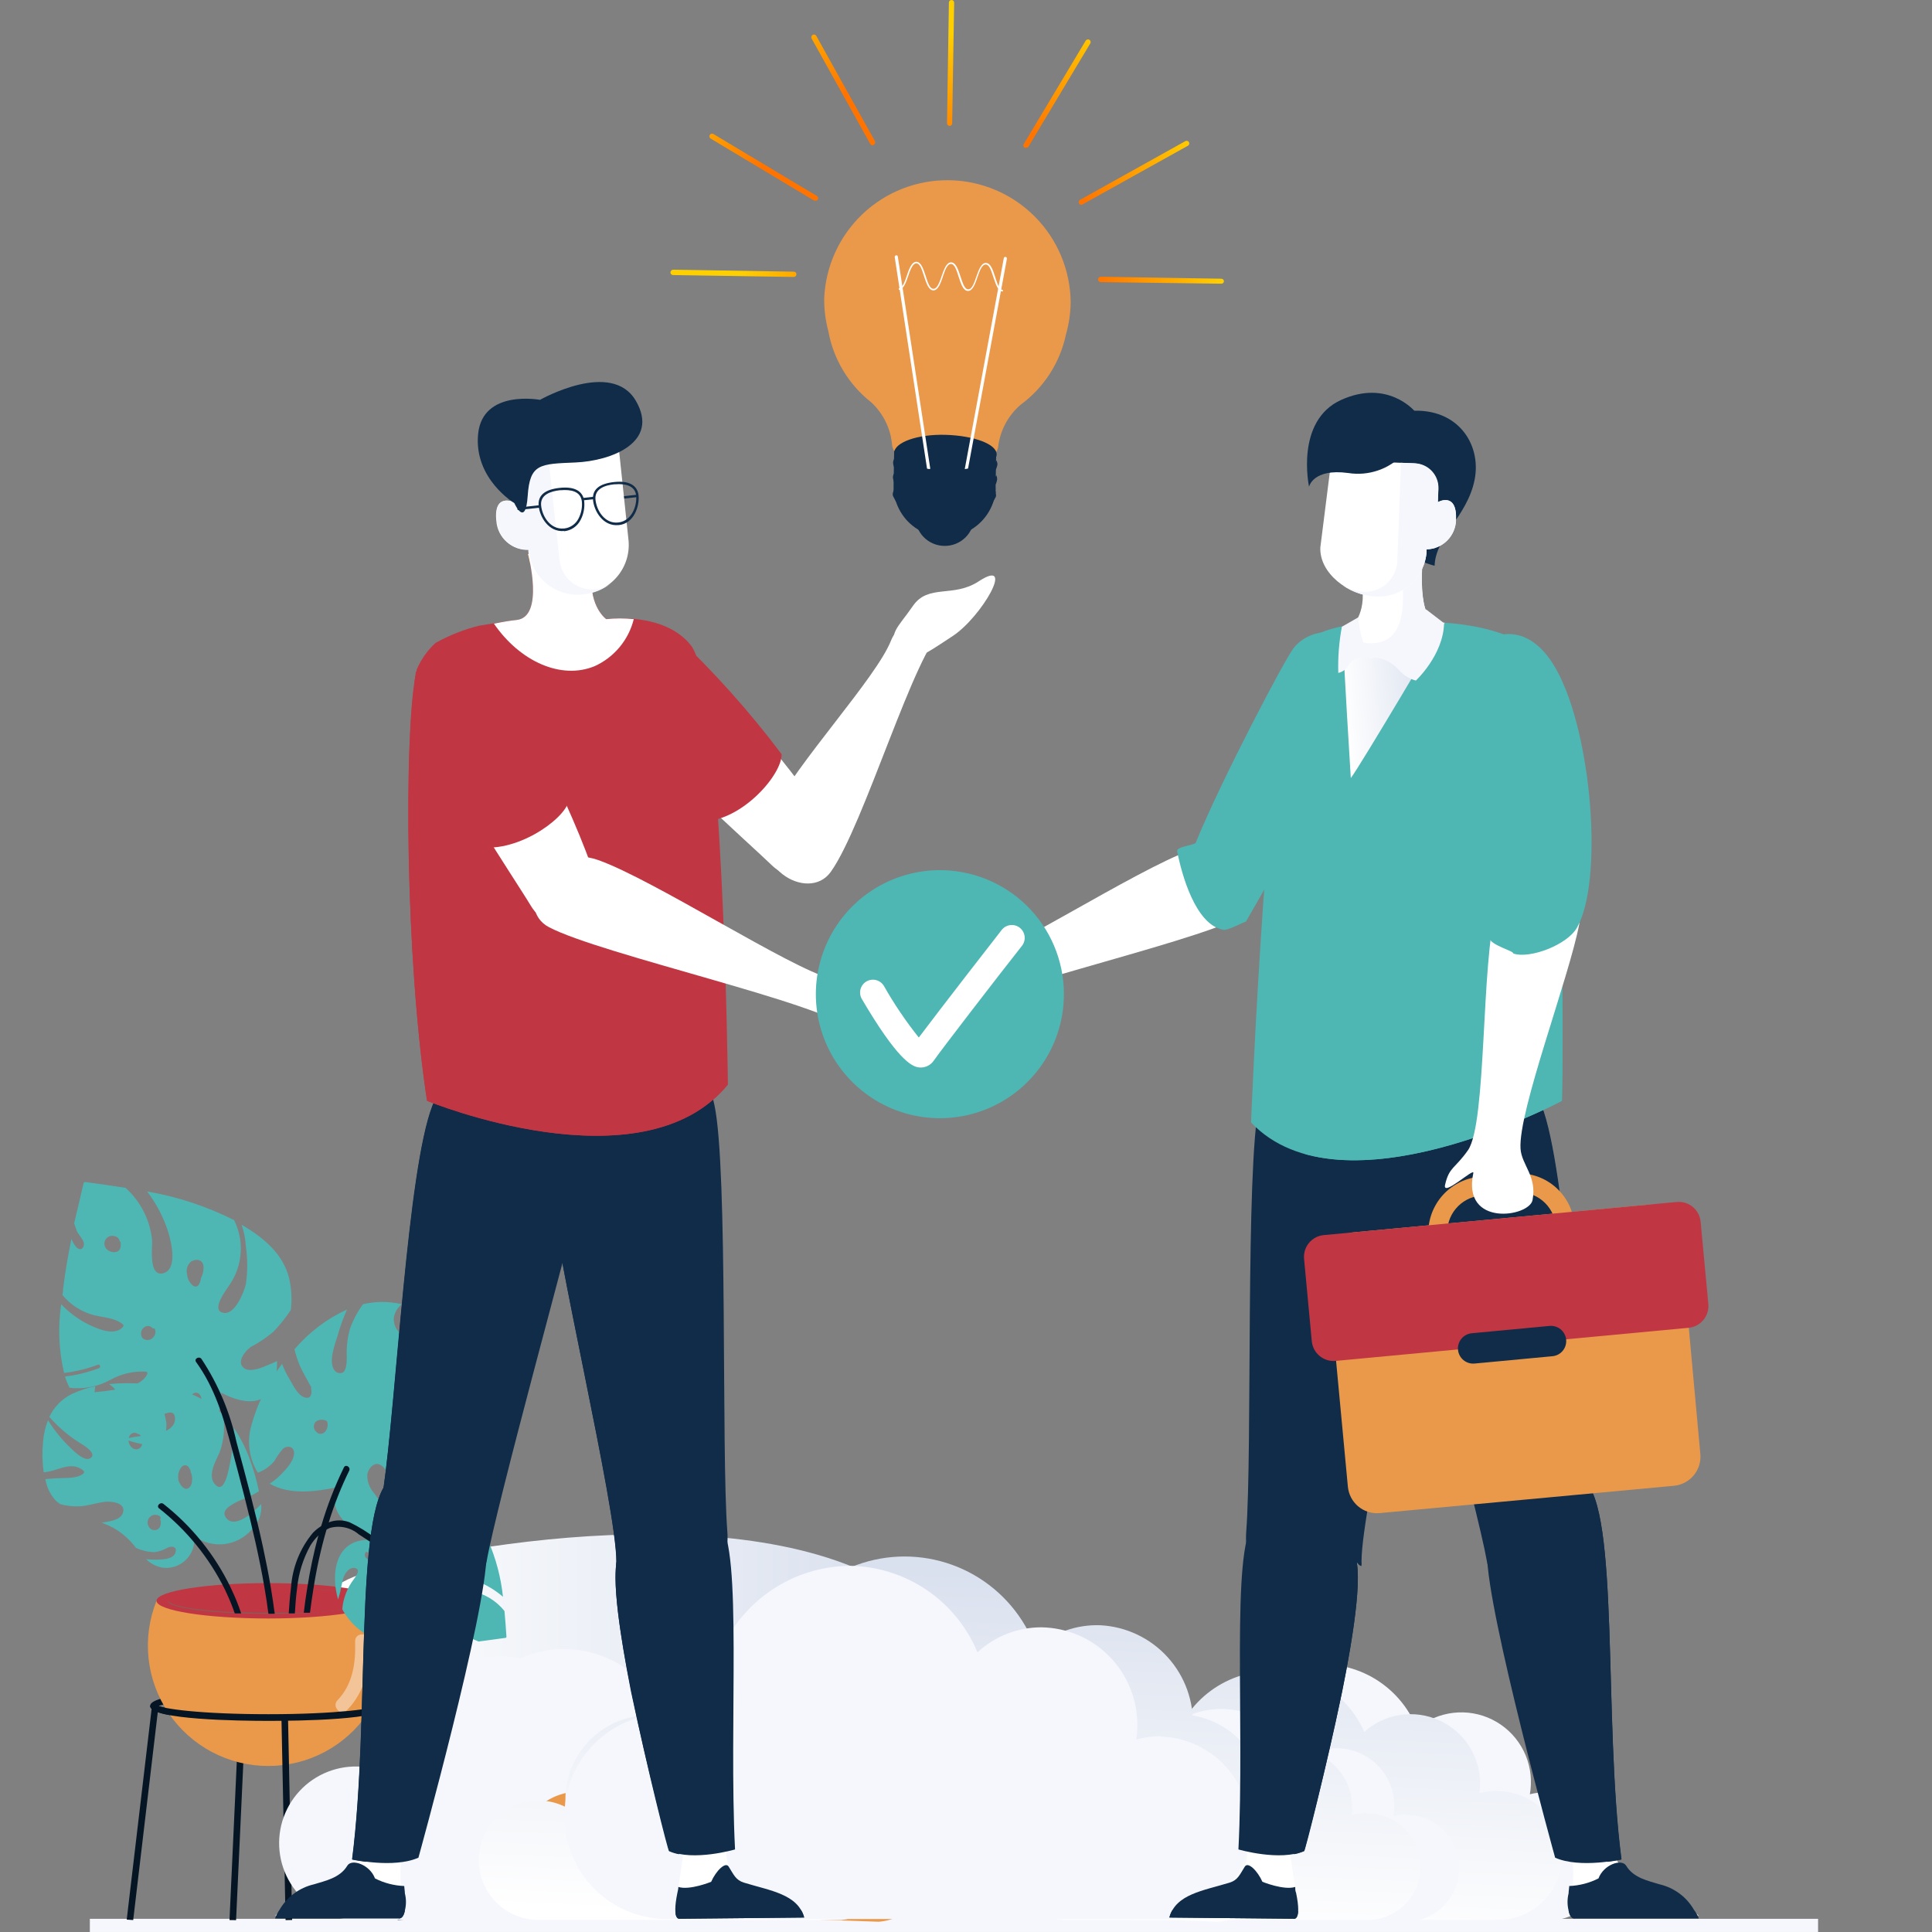 <?xml version="1.0" encoding="UTF-8"?> <svg xmlns="http://www.w3.org/2000/svg" width="160" height="160" viewBox="0 0 160 160" fill="none"><rect x="0" y="0" width="160" height="160" fill="#808080" stroke="none"/><g clip-path="url(#clip0_794_1545)"><path d="M150.565 158.909H7.441V159.999H150.565V158.909Z" fill="#F6F7FD"></path><path d="M32.082 129.729C45.095 126.559 70.686 123.904 78.879 136.053C87.071 148.201 78.925 152.641 64.175 146.8C49.425 140.959 14.108 134.098 32.082 129.729Z" fill="url(#paint0_linear_794_1545)"></path><path d="M19.551 159.019L19.006 159.011L19.777 142.26L20.322 142.275L19.551 159.019Z" fill="#051524"></path><path d="M22.23 142.517C19.933 142.517 12.433 142.431 12.433 141.278C12.433 140.126 19.933 140.04 22.23 140.04C24.528 140.04 32.02 140.133 32.02 141.278C32.02 142.423 24.528 142.517 22.23 142.517ZM13.111 141.278C13.889 141.598 17.184 141.979 22.23 141.979C27.277 141.979 30.548 141.598 31.342 141.278C30.563 140.959 27.269 140.585 22.23 140.585C17.192 140.585 13.905 140.959 13.111 141.294V141.278Z" fill="#051524"></path><path d="M12.963 132.572C12.356 134.085 12.13 135.723 12.303 137.344C12.476 138.964 13.044 140.518 13.958 141.868C14.871 143.218 16.101 144.323 17.54 145.088C18.98 145.852 20.585 146.252 22.215 146.252C23.845 146.252 25.45 145.852 26.889 145.088C28.328 144.323 29.559 143.218 30.472 141.868C31.385 140.518 31.953 138.964 32.127 137.344C32.3 135.723 32.073 134.085 31.467 132.572H12.963Z" fill="#EA994B"></path><path d="M31.482 132.572C31.482 133.35 27.339 134.036 22.23 134.036C17.121 134.036 12.963 133.381 12.963 132.572C12.963 131.762 17.106 131.107 22.215 131.107C27.323 131.107 31.482 131.762 31.482 132.572Z" fill="#C13643"></path><path d="M30.571 132.572C30.571 133.171 26.833 133.654 22.23 133.654C17.628 133.654 13.89 133.171 13.89 132.572C13.89 131.972 17.62 131.489 22.23 131.489C26.841 131.489 30.571 131.972 30.571 132.572Z" fill="#835F59"></path><path opacity="0.42" d="M30.571 135.936C30.571 135.157 29.387 135.157 29.41 135.936C29.465 137.703 29.231 139.471 27.954 140.803C27.432 141.34 28.258 142.166 28.733 141.629C30.267 140.079 30.633 138.015 30.571 135.936Z" fill="white"></path><path d="M22.23 142.516C19.933 142.516 12.433 142.431 12.433 141.278H12.963C12.972 141.248 12.972 141.215 12.963 141.185C13.29 141.519 16.701 141.963 22.246 141.963C27.791 141.963 31.194 141.504 31.529 141.185C31.522 141.199 31.519 141.215 31.519 141.231C31.519 141.247 31.522 141.263 31.529 141.278H32.066C32.02 142.446 24.528 142.516 22.23 142.516Z" fill="#051524"></path><path d="M11.031 159.011L10.494 158.972L12.566 141.441L13.103 141.48L11.031 159.011Z" fill="#051524"></path><path d="M32.938 159.011L31.202 141.551L31.747 141.504L33.476 158.972L32.938 159.011Z" fill="#051524"></path><path d="M23.853 142.256L23.308 142.268L23.65 159.016L24.195 159.004L23.853 142.256Z" fill="#051524"></path><path d="M30.563 132.572C30.563 133.016 28.562 133.389 25.673 133.561H25.159H24.419H23.913H22.752H22.23C21.452 133.561 20.712 133.561 20.003 133.522H19.474C16.226 133.374 13.89 132.977 13.89 132.502C13.89 132.026 15.837 131.723 18.656 131.52H19.209C20.05 131.481 20.953 131.45 21.903 131.45H22.425C23.001 131.45 23.562 131.45 24.099 131.45H24.606L25.423 131.614H25.937C28.694 131.777 30.563 132.143 30.563 132.572Z" fill="#C13643"></path><path d="M27.947 123.156C27.02 124.94 28.772 126.669 30.439 127.191C31.508 127.512 32.634 127.602 33.741 127.455C33.266 126.84 32.814 126.209 32.378 125.563C31.942 124.917 31.42 124.286 30.96 123.632C30.772 123.42 30.628 123.174 30.536 122.907C30.444 122.639 30.405 122.356 30.423 122.074C30.493 121.739 30.766 121.295 31.155 121.241C32.02 121.186 32.456 122.868 32.658 123.476C33.164 124.91 34.056 126.177 35.236 127.136C35.841 126.935 36.417 126.654 36.949 126.303C37.748 125.773 38.43 125.085 38.952 124.281C39.475 123.478 39.827 122.575 39.986 121.63C40.041 121.264 40.096 120.773 40.127 120.205C39.236 120.669 38.272 120.977 37.276 121.116C36.762 121.178 35.836 121.272 35.415 120.898C34.995 120.524 35.602 119.932 36.046 119.862C36.567 119.836 37.089 119.867 37.603 119.956C38.43 120.029 39.261 119.898 40.025 119.574C40.044 119.566 40.064 119.562 40.084 119.562C40.104 119.562 40.124 119.566 40.142 119.574C40.226 117.229 39.792 114.895 38.873 112.736C37.874 113.795 36.777 114.755 35.594 115.602C35.107 116.076 34.514 116.428 33.865 116.63C33.608 116.677 33.087 116.677 32.97 116.358C32.775 115.75 34.278 115.049 34.683 114.8C35.976 114.146 38.148 113.554 38.367 111.856C38.359 111.836 38.359 111.814 38.367 111.794C37.754 110.745 36.909 109.85 35.898 109.177C35.334 108.799 34.728 108.488 34.091 108.251C34.013 108.866 33.967 110.423 33.312 110.385C32.798 110.385 32.533 109.458 32.627 109.068C32.709 108.65 32.939 108.274 33.273 108.009C32.216 107.76 31.115 107.76 30.057 108.009C29.619 108.61 29.266 109.268 29.006 109.964C28.778 110.74 28.681 111.547 28.718 112.355C28.718 112.698 28.718 113.461 28.383 113.671C28.266 113.721 28.136 113.731 28.013 113.698C27.89 113.666 27.782 113.593 27.705 113.492C27.168 112.799 27.744 111.311 27.962 110.61C28.167 109.87 28.428 109.147 28.741 108.445C27.067 109.213 25.581 110.337 24.387 111.74C24.496 112.194 24.639 112.639 24.816 113.071C25.073 113.655 25.416 114.201 25.704 114.769C25.719 114.775 25.732 114.785 25.743 114.797C25.753 114.809 25.761 114.824 25.766 114.839C25.77 114.875 25.77 114.912 25.766 114.948C25.773 114.968 25.773 114.99 25.766 115.01C25.852 115.415 25.766 115.906 25.205 115.719C24.645 115.532 24.271 114.707 24.006 114.263C23.749 113.846 23.532 113.405 23.36 112.947C22.134 114.536 21.246 116.359 20.751 118.305C20.46 119.556 20.675 120.872 21.35 121.965C21.875 121.772 22.342 121.447 22.705 121.023C22.912 120.654 23.154 120.307 23.43 119.987C23.796 119.668 24.349 119.792 24.356 120.322C24.356 120.976 23.71 121.661 23.289 122.09C23.004 122.389 22.683 122.65 22.331 122.868C23.951 123.826 26.155 123.546 27.947 123.156ZM36.622 117.378C36.654 117.19 36.74 117.017 36.871 116.878C37.001 116.74 37.169 116.642 37.354 116.599C37.666 116.545 37.79 116.841 37.782 117.098C37.794 117.206 37.794 117.316 37.782 117.425C37.792 117.443 37.797 117.463 37.797 117.483C37.797 117.503 37.792 117.524 37.782 117.541C37.738 117.759 37.616 117.952 37.44 118.087L37.377 118.165C37.364 118.179 37.348 118.191 37.33 118.2C37.312 118.208 37.292 118.212 37.272 118.212C37.252 118.212 37.233 118.208 37.215 118.2C37.197 118.191 37.18 118.179 37.167 118.165H37.105C36.946 118.109 36.812 118 36.724 117.857C36.636 117.714 36.6 117.545 36.622 117.378ZM26.155 117.736C26.277 117.646 26.422 117.591 26.573 117.577C26.724 117.563 26.876 117.591 27.012 117.658C27.033 117.663 27.053 117.673 27.068 117.688C27.083 117.703 27.093 117.723 27.098 117.744C27.145 117.894 27.15 118.054 27.111 118.207C27.073 118.36 26.992 118.499 26.88 118.608C26.831 118.656 26.772 118.693 26.708 118.715C26.644 118.738 26.575 118.747 26.507 118.741C26.439 118.735 26.373 118.715 26.314 118.681C26.255 118.648 26.203 118.601 26.163 118.546C26.109 118.494 26.066 118.431 26.036 118.362C26.006 118.293 25.99 118.218 25.99 118.143C25.989 118.067 26.003 117.993 26.032 117.923C26.06 117.853 26.102 117.79 26.155 117.736Z" fill="#4EB6B3"></path><path d="M8.197 113.304C7.293 113.647 6.352 113.88 5.393 113.997C5.394 114.016 5.394 114.034 5.393 114.052C5.496 114.353 5.618 114.647 5.759 114.932C6.93 115.069 8.114 114.838 9.147 114.27C10.037 113.773 11.049 113.538 12.067 113.592C12.092 113.592 12.117 113.598 12.138 113.61C12.16 113.622 12.178 113.64 12.191 113.661C12.204 113.682 12.21 113.707 12.211 113.732C12.211 113.757 12.204 113.781 12.192 113.803C11.779 114.698 10.424 114.932 9.567 115.08C8.385 115.272 7.19 115.379 5.993 115.399C6.631 116.555 7.523 117.55 8.602 118.312C8.742 118.412 8.888 118.506 9.038 118.592C10.463 118.565 11.852 118.147 13.056 117.385C13.407 117.19 14.365 116.606 14.481 117.331C14.622 118.187 13.703 118.608 13.025 118.74C12.348 118.873 11.779 118.896 11.164 118.997L10.229 119.161C13.344 120.321 18.367 120.274 18.329 115.337C18.329 115.337 23.001 118.102 22.947 112.712C22.739 112.816 22.529 112.91 22.316 112.993C21.794 113.211 20.758 113.701 20.213 113.304C19.536 112.806 20.322 111.848 20.782 111.544C21.442 111.195 22.063 110.778 22.635 110.298C23.171 109.741 23.656 109.136 24.084 108.491C24.196 107.589 24.143 106.673 23.928 105.789C23.406 103.795 21.794 102.487 20.096 101.475L20.011 101.436C20.212 102.013 20.33 102.616 20.361 103.227C20.51 104.26 20.51 105.309 20.361 106.342C20.198 107.035 19.458 108.896 18.515 108.725C17.386 108.53 18.78 106.77 19.022 106.389C19.553 105.612 19.868 104.707 19.932 103.767C19.997 102.828 19.809 101.889 19.388 101.046C17.117 99.903 14.689 99.103 12.184 98.671C12.952 99.68 13.542 100.812 13.928 102.02C14.17 102.799 14.754 105.135 13.508 105.446C12.262 105.758 12.643 103.18 12.597 102.69C12.422 101.03 11.64 99.493 10.401 98.375C9.295 98.196 8.189 98.04 7.091 97.892C7.073 97.888 7.054 97.886 7.036 97.889C7.018 97.892 7 97.898 6.984 97.907C6.968 97.917 6.954 97.929 6.943 97.944C6.932 97.959 6.924 97.976 6.919 97.993C6.662 99.092 6.413 100.197 6.141 101.303C6.203 101.521 6.281 101.724 6.359 101.934C6.499 102.269 6.842 102.557 6.935 102.908C6.99 103.141 6.881 103.492 6.585 103.445C6.289 103.398 6.039 102.876 5.923 102.627V102.549C5.642 103.943 5.393 105.345 5.222 106.763C5.222 106.918 5.222 107.074 5.159 107.238C5.787 108 6.623 108.563 7.566 108.857C8.446 109.13 9.435 109.068 10.183 109.683C10.208 109.71 10.223 109.747 10.223 109.784C10.223 109.822 10.208 109.858 10.183 109.885C9.497 110.664 8.173 110.08 7.402 109.722C6.526 109.297 5.734 108.717 5.066 108.009C4.785 109.904 4.867 111.836 5.307 113.701C6.269 113.591 7.214 113.361 8.119 113.016C8.29 112.977 8.368 113.242 8.197 113.304ZM9.653 103.671C9.518 103.705 9.376 103.707 9.24 103.674C9.105 103.641 8.979 103.576 8.874 103.484C8.763 103.39 8.688 103.261 8.659 103.119C8.63 102.976 8.65 102.828 8.716 102.699C8.782 102.569 8.889 102.466 9.021 102.405C9.153 102.344 9.301 102.329 9.443 102.362C9.561 102.375 9.671 102.426 9.757 102.507C9.843 102.589 9.9 102.697 9.918 102.814C9.937 102.82 9.953 102.831 9.966 102.847C9.978 102.862 9.986 102.88 9.988 102.9C10.027 103.204 9.988 103.577 9.653 103.671ZM15.883 115.539C15.913 115.487 15.955 115.442 16.006 115.408C16.056 115.374 16.113 115.352 16.174 115.343C16.234 115.335 16.295 115.341 16.353 115.36C16.41 115.379 16.463 115.411 16.506 115.454C16.633 115.591 16.7 115.773 16.693 115.96C16.771 116.007 16.81 116.1 16.693 116.17C16.599 116.251 16.479 116.295 16.354 116.295C16.23 116.295 16.11 116.251 16.016 116.17C15.915 116.103 15.845 116 15.819 115.883C15.793 115.765 15.813 115.642 15.875 115.539H15.883ZM15.883 104.45C16.288 104.216 16.787 104.341 16.849 104.839C16.879 105.193 16.803 105.548 16.631 105.859C16.635 105.88 16.635 105.901 16.631 105.921C16.584 106.21 16.421 106.7 16.031 106.506C15.877 106.392 15.749 106.246 15.656 106.078C15.563 105.91 15.508 105.723 15.494 105.532C15.44 105.336 15.446 105.128 15.511 104.935C15.576 104.742 15.698 104.573 15.86 104.45H15.883ZM11.927 109.948C11.976 109.899 12.035 109.862 12.1 109.839C12.164 109.816 12.233 109.808 12.302 109.814C12.37 109.821 12.436 109.843 12.495 109.878C12.554 109.913 12.605 109.961 12.643 110.018C12.665 110.008 12.688 110.003 12.712 110.004C12.735 110.004 12.758 110.011 12.779 110.022C12.799 110.034 12.817 110.05 12.83 110.069C12.843 110.089 12.851 110.111 12.854 110.135C12.89 110.288 12.873 110.449 12.805 110.59C12.737 110.732 12.622 110.846 12.48 110.913C12.367 110.968 12.239 110.986 12.115 110.965C11.991 110.945 11.876 110.886 11.787 110.797C11.699 110.665 11.663 110.506 11.684 110.35C11.706 110.194 11.784 110.051 11.904 109.948H11.927Z" fill="#4EB6B3"></path><path d="M31.77 134.052C31.5 134.606 31.301 135.192 31.178 135.796C30.976 135.718 30.789 135.617 30.602 135.523C30.572 134.773 30.785 134.033 31.209 133.413C31.579 132.879 31.785 132.248 31.801 131.598C31.8 131.582 31.795 131.567 31.787 131.553C31.778 131.54 31.767 131.528 31.753 131.52C31.739 131.511 31.724 131.506 31.708 131.505C31.692 131.504 31.676 131.507 31.661 131.513C31.054 131.723 30.836 132.572 30.695 133.109C30.507 133.846 30.377 134.595 30.306 135.352C29.58 134.894 28.965 134.28 28.507 133.553C28.445 133.459 28.39 133.36 28.344 133.257C28.423 132.35 28.761 131.485 29.317 130.765C29.465 130.555 29.901 129.986 29.418 129.862C28.936 129.737 28.538 130.306 28.422 130.718C28.305 131.131 28.258 131.497 28.165 131.879L28.001 132.463C27.393 130.446 27.658 127.261 30.929 127.533C30.929 127.533 29.325 124.418 32.892 124.753C32.814 124.878 32.744 125.002 32.674 125.135C32.502 125.454 32.128 126.077 32.37 126.443C32.611 126.809 33.336 126.443 33.561 126.17C33.825 125.771 34.131 125.4 34.473 125.064C34.87 124.752 35.295 124.475 35.742 124.239C36.346 124.213 36.95 124.295 37.525 124.48C38.738 124.968 39.707 125.918 40.22 127.12V127.175C39.846 127.019 39.453 126.915 39.052 126.863C38.369 126.717 37.669 126.667 36.972 126.715C36.505 126.786 35.236 127.159 35.298 127.767C35.36 128.374 36.606 127.697 36.856 127.564C37.399 127.259 38.012 127.099 38.635 127.099C39.258 127.099 39.871 127.259 40.415 127.564C41.066 129.049 41.484 130.625 41.653 132.237C41.025 131.697 40.312 131.265 39.542 130.96C39.036 130.765 37.525 130.274 37.206 131.045C36.887 131.816 38.67 131.707 38.989 131.762C40.091 131.953 41.084 132.543 41.778 133.421C41.848 134.122 41.894 134.83 41.941 135.531C41.941 135.578 41.941 135.632 41.871 135.64C41.092 135.741 40.383 135.851 39.636 135.944L39.231 135.773C39.013 135.664 38.842 135.438 38.608 135.36C38.374 135.282 38.226 135.36 38.242 135.555C38.257 135.749 38.592 135.928 38.748 136.014H38.795C37.86 136.115 36.918 136.201 35.976 136.248H35.656C35.186 135.819 34.853 135.261 34.698 134.643C34.558 134.075 34.652 133.452 34.278 132.946C34.259 132.931 34.236 132.923 34.212 132.923C34.188 132.923 34.164 132.931 34.145 132.946C33.585 133.343 33.92 134.207 34.145 134.714C34.388 135.29 34.734 135.818 35.166 136.271C33.888 136.356 32.605 136.205 31.381 135.827C31.499 135.223 31.695 134.636 31.965 134.083C31.996 134.013 31.817 133.95 31.77 134.052ZM38.218 133.623C38.189 133.708 38.182 133.799 38.197 133.887C38.212 133.976 38.249 134.059 38.304 134.129C38.358 134.21 38.439 134.27 38.532 134.299C38.624 134.328 38.724 134.325 38.815 134.289C38.906 134.254 38.982 134.189 39.03 134.105C39.079 134.02 39.098 133.922 39.083 133.826C39.08 133.749 39.051 133.675 39.002 133.616C38.953 133.557 38.885 133.516 38.81 133.499C38.806 133.487 38.799 133.476 38.789 133.468C38.78 133.46 38.768 133.454 38.756 133.452C38.553 133.413 38.312 133.421 38.218 133.623ZM30.664 129.083C30.701 129.068 30.733 129.045 30.759 129.015C30.784 128.985 30.802 128.949 30.81 128.911C30.818 128.872 30.817 128.833 30.807 128.795C30.797 128.757 30.777 128.722 30.75 128.694C30.66 128.612 30.545 128.562 30.423 128.553C30.415 128.542 30.404 128.533 30.392 128.527C30.38 128.52 30.367 128.517 30.353 128.517C30.339 128.517 30.326 128.52 30.313 128.527C30.301 128.533 30.291 128.542 30.283 128.553C30.238 128.613 30.213 128.685 30.211 128.76C30.209 128.835 30.231 128.908 30.273 128.97C30.315 129.032 30.375 129.079 30.445 129.105C30.516 129.131 30.592 129.134 30.664 129.114V129.083ZM38 129.651C38.048 129.602 38.082 129.541 38.097 129.474C38.113 129.407 38.109 129.337 38.088 129.272C38.066 129.207 38.027 129.149 37.974 129.104C37.922 129.06 37.858 129.031 37.79 129.021C37.557 128.988 37.32 129.02 37.105 129.114C36.91 129.114 36.583 129.2 36.684 129.465C36.757 129.568 36.849 129.656 36.956 129.722C37.063 129.789 37.183 129.834 37.307 129.854C37.43 129.888 37.56 129.887 37.683 129.851C37.805 129.816 37.915 129.746 38 129.651ZM34.177 131.879C34.211 131.852 34.238 131.817 34.257 131.778C34.276 131.739 34.286 131.696 34.286 131.653C34.286 131.609 34.276 131.567 34.257 131.527C34.238 131.488 34.211 131.454 34.177 131.427C34.184 131.414 34.189 131.398 34.189 131.383C34.19 131.367 34.187 131.352 34.18 131.338C34.173 131.324 34.162 131.312 34.15 131.303C34.137 131.294 34.122 131.289 34.106 131.287C34.011 131.258 33.909 131.262 33.816 131.297C33.724 131.332 33.645 131.397 33.593 131.482C33.55 131.55 33.532 131.631 33.54 131.711C33.549 131.792 33.584 131.867 33.639 131.925C33.721 131.98 33.818 132.006 33.916 131.997C34.014 131.989 34.106 131.947 34.177 131.879Z" fill="#4EB6B3"></path><path d="M4.653 124.309C4.762 124.402 4.871 124.488 4.98 124.566C5.517 124.715 6.075 124.776 6.631 124.745C7.293 124.698 7.916 124.488 8.571 124.387C9.061 124.301 10.51 124.386 10.167 125.321C9.965 125.89 9.038 126.006 8.415 126.1C8.737 126.218 9.052 126.356 9.357 126.513C10.103 126.935 10.752 127.508 11.265 128.195C11.744 128.409 12.259 128.528 12.784 128.545C13.18 128.492 13.562 128.36 13.905 128.156C14.24 128.031 14.684 128.062 14.528 128.576C14.372 129.09 13.586 129.145 13.142 129.16C12.794 129.175 12.445 129.162 12.098 129.121C12.472 129.493 12.95 129.74 13.469 129.83C13.823 129.875 14.182 129.838 14.52 129.722C14.857 129.606 15.163 129.414 15.415 129.162C15.667 128.909 15.858 128.602 15.973 128.264C16.087 127.927 16.123 127.567 16.078 127.213C16.796 127.741 17.687 127.978 18.572 127.876C19.457 127.775 20.271 127.344 20.852 126.668C21.134 126.399 21.35 126.069 21.485 125.703C21.62 125.337 21.67 124.946 21.631 124.558C20.805 125.453 19.294 126.653 18.671 125.617C18.36 125.111 19.006 124.721 19.341 124.527C20.034 124.129 20.797 123.943 21.444 123.491C21.252 122.572 20.991 121.669 20.665 120.789C20.341 119.897 19.907 119.049 19.372 118.265C19.339 119.58 19.156 120.886 18.827 122.159C18.718 122.549 18.407 123.499 17.877 123C17.098 122.284 17.877 120.983 18.181 120.298C18.545 119.302 18.647 118.229 18.477 117.183C18.177 116.872 17.849 116.59 17.495 116.342C16.442 115.626 15.251 115.138 13.999 114.909C14.139 115.267 14.263 115.633 14.38 115.976C14.774 116.853 14.953 117.811 14.902 118.772C14.809 119.247 14.185 119.737 13.858 119.145C13.648 118.772 13.812 118.242 13.78 117.845C13.597 116.745 13.211 115.689 12.643 114.73C12.64 114.712 12.64 114.693 12.643 114.675L12.091 114.621C11.073 114.524 10.048 114.524 9.03 114.621C9.331 114.813 9.578 115.078 9.75 115.391C9.921 115.704 10.011 116.055 10.011 116.412C9.965 117.043 9.536 117.837 8.859 117.658C7.893 117.401 7.729 115.851 7.885 114.808C7.215 114.94 6.564 115.155 5.946 115.446C5.129 115.848 4.473 116.515 4.085 117.339C4.891 118.265 5.844 119.054 6.904 119.675C7.161 119.846 7.971 120.399 7.511 120.742C7.052 121.084 6.242 120.282 5.954 120.018C5.192 119.309 4.526 118.502 3.976 117.619C3.748 118.194 3.609 118.801 3.563 119.418C3.481 120.253 3.499 121.095 3.617 121.926C4.731 121.879 5.868 120.921 6.912 121.793C6.927 121.808 6.94 121.827 6.948 121.847C6.956 121.867 6.961 121.888 6.961 121.91C6.961 121.932 6.956 121.953 6.948 121.973C6.94 121.993 6.927 122.012 6.912 122.027C6.359 122.486 5.416 122.369 4.747 122.424C4.42 122.424 4.085 122.471 3.758 122.494C3.864 123.176 4.177 123.809 4.653 124.309ZM14.777 122.502C14.743 122.325 14.749 122.142 14.793 121.967C14.838 121.792 14.92 121.629 15.034 121.489C15.079 121.434 15.139 121.392 15.206 121.369C15.274 121.345 15.346 121.341 15.416 121.357C15.618 121.412 15.72 121.63 15.782 121.817C15.786 121.84 15.786 121.863 15.782 121.887C15.9 122.128 15.941 122.4 15.899 122.665C15.899 122.93 15.727 123.281 15.431 123.296C15.136 123.312 14.809 122.806 14.754 122.502H14.777ZM10.985 119.932C10.833 119.823 10.724 119.665 10.674 119.485C10.624 119.306 10.638 119.114 10.712 118.943C10.74 118.876 10.784 118.816 10.839 118.769C10.894 118.722 10.96 118.689 11.031 118.672C11.101 118.656 11.175 118.656 11.245 118.673C11.316 118.69 11.381 118.724 11.436 118.772C11.464 118.761 11.495 118.761 11.522 118.772C11.658 118.881 11.753 119.032 11.792 119.201C11.832 119.371 11.813 119.548 11.74 119.706C11.713 119.777 11.669 119.841 11.614 119.893C11.558 119.944 11.491 119.983 11.418 120.004C11.345 120.026 11.268 120.031 11.193 120.018C11.118 120.006 11.047 119.976 10.985 119.932ZM13.259 125.594C13.274 125.607 13.286 125.623 13.294 125.641C13.302 125.659 13.306 125.679 13.306 125.699C13.306 125.719 13.302 125.738 13.294 125.756C13.286 125.775 13.274 125.791 13.259 125.804C13.312 125.931 13.331 126.07 13.313 126.207C13.296 126.344 13.242 126.473 13.158 126.583C13.096 126.638 13.022 126.678 12.942 126.7C12.862 126.723 12.778 126.726 12.696 126.71C12.615 126.694 12.538 126.66 12.472 126.609C12.406 126.559 12.353 126.494 12.316 126.419C12.238 126.291 12.207 126.139 12.229 125.991C12.251 125.842 12.325 125.706 12.438 125.607C12.55 125.507 12.694 125.451 12.844 125.447C12.995 125.443 13.141 125.492 13.259 125.586V125.594Z" fill="#4EB6B3"></path><path d="M19.972 133.615H19.442C19.262 133.086 19.054 132.566 18.819 132.058C18.757 131.918 18.695 131.777 18.625 131.637C17.333 129.017 15.47 126.721 13.173 124.916C12.916 124.714 13.282 124.348 13.539 124.55C15.88 126.392 17.774 128.74 19.076 131.419C19.108 131.48 19.137 131.542 19.162 131.606C19.476 132.257 19.746 132.929 19.972 133.615Z" fill="#051524"></path><path d="M22.752 133.646H22.23C22.137 132.922 22.028 132.197 21.903 131.481C21.693 130.235 21.436 128.989 21.163 127.758C20.579 125.149 19.894 122.572 19.201 119.971C18.508 117.369 17.791 114.94 16.241 112.798C16.039 112.533 16.491 112.276 16.685 112.541C18.068 114.632 19.05 116.961 19.582 119.41C20.361 122.284 21.14 125.173 21.771 128.085C22.012 129.207 22.238 130.328 22.425 131.458C22.55 132.205 22.659 132.929 22.752 133.646Z" fill="#051524"></path><path d="M28.92 121.793C28.248 123.161 27.686 124.581 27.238 126.037C27.168 126.248 27.105 126.458 27.043 126.668C26.574 128.286 26.21 129.933 25.953 131.598C25.844 132.244 25.758 132.906 25.672 133.56H25.159C25.236 132.88 25.33 132.211 25.439 131.551C25.667 130.063 25.979 128.589 26.373 127.136C26.444 126.863 26.521 126.59 26.607 126.357C27.095 124.701 27.721 123.088 28.476 121.536C28.616 121.225 29.06 121.489 28.92 121.793Z" fill="#051524"></path><path d="M33.709 129.722C32.378 128.842 31.046 127.93 29.699 127.058C29.372 126.781 28.983 126.589 28.564 126.5C28.145 126.41 27.711 126.425 27.3 126.544L27.043 126.669C26.796 126.797 26.57 126.962 26.373 127.159C26.111 127.412 25.884 127.697 25.696 128.008C25.097 129.096 24.726 130.293 24.605 131.528C24.512 132.222 24.458 132.922 24.419 133.616H23.912C23.959 132.922 24.006 132.206 24.099 131.497C24.206 129.825 24.841 128.229 25.914 126.941C26.121 126.727 26.354 126.539 26.607 126.381C26.804 126.252 27.016 126.148 27.238 126.069C27.79 125.86 28.399 125.86 28.951 126.069C29.731 126.442 30.467 126.899 31.147 127.432L33.99 129.278C34.223 129.472 33.99 129.901 33.709 129.722Z" fill="#051524"></path><path d="M128.16 148.435C127.667 148.419 127.174 148.472 126.696 148.591C126.744 148.334 126.772 148.073 126.781 147.812C126.827 146.698 126.549 145.595 125.981 144.636C125.413 143.677 124.579 142.903 123.58 142.409C122.581 141.914 121.46 141.72 120.353 141.85C119.246 141.979 118.2 142.427 117.342 143.139C116.629 141.342 115.32 139.845 113.634 138.898C111.947 137.952 109.987 137.614 108.081 137.942C106.176 138.27 104.441 139.243 103.168 140.699C101.895 142.154 101.161 144.003 101.089 145.935C101.089 146.231 101.089 146.511 101.089 146.8C100.267 146.326 99.343 146.059 98.395 146.021C97.608 145.993 96.824 146.12 96.087 146.395C95.349 146.67 94.673 147.087 94.097 147.623C93.521 148.16 93.057 148.804 92.73 149.52C92.403 150.236 92.22 151.009 92.192 151.795C92.164 152.582 92.291 153.366 92.566 154.104C92.841 154.841 93.258 155.517 93.794 156.093C94.331 156.669 94.975 157.134 95.691 157.461C96.407 157.787 97.18 157.97 97.966 157.998L128.292 159.073C129.672 159.005 130.972 158.403 131.918 157.396C132.864 156.388 133.382 155.053 133.362 153.671C133.343 152.289 132.789 150.969 131.815 149.988C130.842 149.007 129.526 148.442 128.144 148.412L128.16 148.435Z" fill="#F6F7FD"></path><path d="M123.978 148.311C123.482 148.31 122.99 148.378 122.513 148.513C122.553 148.255 122.574 147.995 122.576 147.734C122.579 146.621 122.26 145.531 121.657 144.596C121.054 143.661 120.193 142.92 119.177 142.465C118.162 142.009 117.036 141.857 115.937 142.028C114.837 142.199 113.81 142.685 112.981 143.428C112.205 141.656 110.843 140.206 109.124 139.32C107.405 138.434 105.434 138.166 103.541 138.562C101.648 138.957 99.948 139.992 98.728 141.492C97.507 142.992 96.84 144.866 96.837 146.8C96.837 147.089 96.853 147.377 96.884 147.664C96.077 147.253 95.188 147.03 94.283 147.011C93.378 146.993 92.48 147.18 91.658 147.559C90.836 147.937 90.11 148.497 89.535 149.197C88.96 149.896 88.552 150.717 88.34 151.597C88.128 152.478 88.118 153.394 88.312 154.279C88.505 155.163 88.897 155.992 89.457 156.704C90.017 157.415 90.731 157.99 91.545 158.386C92.359 158.781 93.253 158.987 94.158 158.988H124.53C125.898 158.859 127.164 158.208 128.063 157.17C128.963 156.132 129.428 154.787 129.361 153.415C129.293 152.043 128.699 150.75 127.702 149.805C126.705 148.86 125.382 148.336 124.009 148.342L123.978 148.311Z" fill="url(#paint1_linear_794_1545)"></path><path d="M66.473 147.812C65.948 147.791 65.424 147.846 64.915 147.976C64.966 147.7 64.997 147.422 65.009 147.142C65.065 145.523 64.477 143.948 63.373 142.762C62.269 141.577 60.74 140.878 59.121 140.819C57.626 140.765 56.164 141.267 55.017 142.228C54.238 140.243 52.774 138.603 50.89 137.605C49.005 136.607 46.826 136.317 44.746 136.788C42.667 137.259 40.825 138.459 39.554 140.172C38.284 141.884 37.669 143.995 37.822 146.122C36.983 145.654 36.049 145.381 35.089 145.326C34.13 145.271 33.171 145.435 32.284 145.804C31.397 146.174 30.606 146.74 29.97 147.46C29.333 148.18 28.869 149.034 28.611 149.96C28.353 150.886 28.309 151.858 28.482 152.803C28.654 153.748 29.039 154.642 29.607 155.416C30.175 156.191 30.912 156.827 31.762 157.275C32.611 157.724 33.551 157.974 34.512 158.006L66.621 159.143C68.083 159.072 69.46 158.436 70.462 157.368C71.465 156.301 72.013 154.886 71.992 153.422C71.97 151.958 71.381 150.56 70.349 149.522C69.316 148.484 67.921 147.888 66.457 147.859L66.473 147.812Z" fill="#F6F7FD"></path><path d="M61.021 147.672C60.494 147.671 59.97 147.745 59.464 147.89C59.504 147.614 59.525 147.335 59.526 147.056C59.524 145.445 58.885 143.9 57.749 142.758C56.612 141.616 55.07 140.969 53.459 140.958C51.963 140.958 50.52 141.513 49.41 142.516C48.592 140.636 47.151 139.095 45.33 138.152C43.508 137.21 41.418 136.924 39.411 137.343C37.404 137.762 35.602 138.86 34.31 140.452C33.017 142.044 32.313 144.032 32.315 146.083C32.315 146.387 32.331 146.691 32.362 146.994C31.507 146.555 30.564 146.316 29.604 146.295C28.643 146.273 27.69 146.47 26.817 146.871C25.944 147.271 25.172 147.865 24.562 148.607C23.951 149.349 23.517 150.22 23.292 151.154C23.067 152.088 23.057 153.061 23.263 153.999C23.469 154.938 23.885 155.817 24.48 156.572C25.075 157.326 25.834 157.935 26.698 158.354C27.563 158.772 28.512 158.989 29.473 158.987H61.574C63.011 158.836 64.336 158.14 65.276 157.043C66.216 155.946 66.701 154.531 66.63 153.087C66.559 151.644 65.938 150.283 64.895 149.283C63.852 148.283 62.466 147.72 61.021 147.711V147.672Z" fill="#F6F7FD"></path><path d="M116.618 150.258C116.209 150.244 115.801 150.286 115.403 150.383C115.439 150.169 115.462 149.953 115.473 149.736C115.518 148.468 115.057 147.235 114.193 146.306C113.328 145.378 112.131 144.83 110.863 144.783C109.691 144.733 108.543 145.125 107.647 145.881C107.042 144.404 105.951 143.177 104.553 142.404C103.156 141.631 101.537 141.358 99.964 141.63C98.391 141.903 96.957 142.704 95.902 143.902C94.846 145.1 94.231 146.623 94.158 148.218C94.158 148.459 94.158 148.701 94.158 148.934C93.502 148.569 92.771 148.357 92.021 148.314C91.27 148.272 90.52 148.4 89.827 148.69C89.133 148.979 88.515 149.422 88.017 149.986C87.52 150.549 87.156 151.217 86.955 151.941C86.753 152.665 86.718 153.425 86.853 154.165C86.987 154.904 87.288 155.603 87.731 156.21C88.175 156.816 88.751 157.314 89.415 157.666C90.079 158.017 90.814 158.214 91.565 158.241L116.727 159.136C117.855 159.055 118.91 158.546 119.675 157.712C120.439 156.879 120.857 155.785 120.841 154.654C120.825 153.523 120.377 152.441 119.589 151.629C118.801 150.818 117.733 150.338 116.603 150.289L116.618 150.258Z" fill="#F6F7FD"></path><path d="M113.145 150.149C112.734 150.15 112.325 150.208 111.93 150.32C111.964 150.104 111.982 149.885 111.984 149.666C111.986 148.743 111.721 147.839 111.22 147.064C110.72 146.289 110.005 145.676 109.163 145.299C108.321 144.921 107.387 144.796 106.475 144.938C105.564 145.08 104.713 145.483 104.025 146.099C103.368 144.646 102.236 143.461 100.814 142.738C99.393 142.016 97.767 141.8 96.207 142.125C94.646 142.451 93.243 143.299 92.229 144.53C91.215 145.761 90.651 147.3 90.63 148.895C90.618 149.131 90.618 149.367 90.63 149.604C89.961 149.264 89.224 149.081 88.474 149.067C87.723 149.053 86.98 149.21 86.299 149.524C85.618 149.839 85.017 150.304 84.541 150.884C84.065 151.464 83.727 152.145 83.552 152.874C83.376 153.604 83.369 154.363 83.529 155.096C83.689 155.829 84.013 156.516 84.477 157.106C84.941 157.696 85.532 158.173 86.207 158.502C86.881 158.83 87.621 159.002 88.372 159.003H113.581C114.725 158.909 115.787 158.374 116.544 157.51C117.3 156.647 117.692 155.523 117.635 154.377C117.578 153.23 117.078 152.151 116.24 151.366C115.403 150.581 114.292 150.153 113.145 150.172V150.149Z" fill="url(#paint2_linear_794_1545)"></path><path d="M72.664 150.304C72.255 150.296 71.847 150.341 71.449 150.436C71.491 150.223 71.517 150.007 71.527 149.79C71.562 148.872 71.33 147.964 70.86 147.175C70.39 146.387 69.701 145.751 68.877 145.346C68.053 144.94 67.129 144.782 66.217 144.891C65.305 145 64.445 145.371 63.739 145.958C63.154 144.468 62.072 143.225 60.677 142.44C59.281 141.656 57.657 141.377 56.08 141.652C54.503 141.927 53.069 142.738 52.02 143.948C50.972 145.159 50.375 146.694 50.328 148.295C50.328 148.536 50.328 148.77 50.328 149.003C49.589 148.59 48.756 148.374 47.91 148.376C47.063 148.377 46.231 148.597 45.493 149.013C44.756 149.429 44.138 150.028 43.698 150.752C43.259 151.475 43.013 152.3 42.985 153.146C42.961 153.796 43.065 154.443 43.292 155.052C43.519 155.66 43.863 156.218 44.306 156.694C44.749 157.169 45.281 157.552 45.872 157.822C46.463 158.091 47.102 158.241 47.751 158.263L72.765 159.151C73.887 159.071 74.936 158.565 75.697 157.737C76.458 156.908 76.874 155.82 76.859 154.696C76.844 153.571 76.4 152.494 75.617 151.687C74.834 150.879 73.772 150.401 72.648 150.351L72.664 150.304Z" fill="#EA994B"></path><path d="M69.206 150.202C68.8 150.204 68.397 150.261 68.007 150.374C68.038 150.157 68.053 149.938 68.053 149.72C68.055 148.803 67.79 147.905 67.293 147.135C66.795 146.365 66.085 145.755 65.248 145.38C64.412 145.004 63.484 144.879 62.578 145.019C61.672 145.159 60.825 145.558 60.141 146.168C59.467 144.664 58.28 143.447 56.793 142.736C55.306 142.024 53.614 141.863 52.02 142.282C50.425 142.701 49.03 143.672 48.085 145.023C47.139 146.373 46.703 148.015 46.855 149.657C46.189 149.316 45.454 149.13 44.705 149.113C43.957 149.097 43.214 149.251 42.534 149.564C41.853 149.876 41.253 150.339 40.777 150.918C40.302 151.496 39.964 152.175 39.789 152.903C39.615 153.631 39.608 154.39 39.769 155.121C39.93 155.852 40.255 156.537 40.719 157.125C41.183 157.712 41.775 158.186 42.45 158.512C43.124 158.837 43.864 159.005 44.612 159.003H69.642C70.78 158.909 71.837 158.376 72.59 157.517C73.342 156.658 73.731 155.54 73.674 154.399C73.618 153.259 73.12 152.185 72.286 151.405C71.452 150.624 70.348 150.199 69.206 150.218V150.202Z" fill="url(#paint3_linear_794_1545)"></path><path d="M100.684 143.957C100.002 143.937 99.32 144.013 98.66 144.183C98.725 143.812 98.767 143.438 98.784 143.062C98.888 140.924 98.139 138.832 96.703 137.245C95.266 135.658 93.259 134.705 91.121 134.596C89.163 134.525 87.251 135.199 85.771 136.481C84.835 133.933 83.033 131.796 80.681 130.442C78.328 129.089 75.574 128.606 72.901 129.079C70.228 129.552 67.807 130.949 66.061 133.027C64.315 135.105 63.355 137.731 63.35 140.445C63.35 140.858 63.35 141.224 63.35 141.668C62.233 141.022 60.978 140.653 59.69 140.593C57.49 140.603 55.379 141.464 53.8 142.995C52.221 144.527 51.296 146.61 51.22 148.809C51.143 151.007 51.921 153.15 53.389 154.788C54.858 156.426 56.904 157.431 59.098 157.594L100.926 159.151C102.821 158.967 104.577 158.077 105.847 156.659C107.117 155.24 107.808 153.396 107.782 151.492C107.757 149.589 107.017 147.764 105.71 146.38C104.402 144.996 102.623 144.153 100.723 144.02L100.684 143.957Z" fill="url(#paint4_linear_794_1545)"></path><path d="M96.121 143.778C95.438 143.777 94.759 143.874 94.104 144.066C94.16 143.694 94.189 143.32 94.189 142.944C94.218 140.806 93.397 138.743 91.906 137.21C90.415 135.676 88.376 134.798 86.238 134.767C84.277 134.767 82.389 135.507 80.95 136.839C80.076 134.73 78.6 132.926 76.707 131.652C74.813 130.378 72.586 129.69 70.304 129.674C67.18 129.721 64.202 131.007 62.025 133.248C59.847 135.489 58.649 138.504 58.693 141.628C58.693 142.041 58.693 142.407 58.747 142.843C57.591 142.23 56.302 141.909 54.993 141.908C52.781 141.975 50.682 142.901 49.142 144.489C47.601 146.078 46.739 148.204 46.739 150.417C46.739 152.63 47.601 154.756 49.142 156.344C50.682 157.932 52.781 158.858 54.993 158.925H96.845C98.741 158.687 100.477 157.742 101.706 156.279C102.936 154.817 103.568 152.944 103.477 151.035C103.385 149.127 102.577 147.323 101.213 145.985C99.849 144.646 98.031 143.872 96.121 143.816V143.778Z" fill="#F6F7FD"></path><path d="M51.325 58.689C52.789 61.703 62.096 69.88 63.91 71.648C66.091 73.774 69.502 72.131 69.043 69.374C68.645 67.037 58.404 55.2 56.894 54.094C54.16 52.108 49.487 54.92 51.325 58.689Z" fill="white"></path><path d="M58.303 68.018C55.247 64.679 52.556 61.024 50.274 57.115C48.436 53.346 53.109 50.534 55.835 52.528C59.077 55.578 62.053 58.9 64.728 62.458C64.783 64.116 61.52 67.901 58.303 68.018Z" fill="#C13643"></path><path d="M81.051 48.144C78.941 49.531 76.877 48.331 75.6 50.185C74.323 52.038 73.466 52.521 74.432 53.829C75.397 55.138 76.503 54.242 78.894 52.677C81.285 51.111 84.182 46.096 81.051 48.144Z" fill="white"></path><path d="M68.809 72.193C71.581 68.299 75.771 53.837 78.154 52.054C78.824 51.54 74.798 50.496 73.793 53.043C72.563 56.158 66.052 63.089 63.856 67.388C61.66 71.687 66.932 74.849 68.809 72.193Z" fill="white"></path><path d="M59.16 91.491C58.488 88.314 56.892 85.407 54.573 83.134C53.086 81.873 48.935 81.997 47.252 85.471C45.57 88.944 44.916 91.016 45.414 97.238C45.913 103.461 51.037 124.698 51.045 129.363C51.053 134.028 60.749 133.521 60.235 126.839C59.721 120.158 60.305 96.755 59.16 91.491Z" fill="#102C48"></path><path d="M45.282 92.823C45.327 90.243 45.995 87.713 47.229 85.448C47.62 84.629 48.214 83.923 48.954 83.397C49.694 82.871 50.556 82.542 51.458 82.442H51.761H52.019C52.278 82.421 52.538 82.421 52.797 82.442C53.104 82.483 53.407 82.554 53.701 82.652L54.09 82.823L54.261 82.917C54.371 82.981 54.475 83.054 54.573 83.135L54.768 83.314L54.892 83.431V83.47L54.986 83.571C55.006 83.587 55.024 83.605 55.04 83.626L55.141 83.734L55.188 83.781C55.297 83.901 55.406 84.025 55.515 84.155L55.57 84.217C55.57 84.264 55.648 84.319 55.694 84.365L55.757 84.443L55.881 84.607L55.936 84.677C56.06 84.833 56.185 85.004 56.317 85.183C56.333 85.211 56.351 85.237 56.372 85.261L56.512 85.463L56.574 85.557L56.715 85.775C56.737 85.8 56.755 85.829 56.769 85.861C56.901 86.063 57.034 86.273 57.166 86.499L57.221 86.593L57.361 86.842L57.423 86.959L57.563 87.216C57.563 87.216 57.602 87.286 57.618 87.325L57.805 87.691C57.867 87.815 57.929 87.94 57.984 88.072C58.005 88.11 58.023 88.149 58.038 88.189L58.163 88.477L58.225 88.617L58.342 88.906L58.389 89.038L58.552 89.466L58.7 89.91C58.7 89.957 58.7 90.004 58.7 90.05C58.7 90.097 58.77 90.261 58.802 90.37L58.848 90.525C58.848 90.635 58.903 90.743 58.934 90.853C58.965 90.962 58.934 90.954 58.973 91.008C59.012 91.063 59.051 91.32 59.082 91.483C59.082 91.569 59.082 91.662 59.136 91.764C59.133 91.797 59.133 91.831 59.136 91.865C59.136 91.935 59.136 92.005 59.136 92.083C59.133 92.124 59.133 92.166 59.136 92.208C59.14 92.283 59.14 92.358 59.136 92.433V92.574C59.136 92.651 59.136 92.737 59.136 92.823C59.133 92.867 59.133 92.911 59.136 92.955C59.136 93.056 59.136 93.158 59.136 93.259V93.368C59.136 93.656 59.191 93.968 59.214 94.287C59.218 94.321 59.218 94.355 59.214 94.388C59.214 94.521 59.214 94.653 59.214 94.785V94.918C59.214 95.05 59.214 95.183 59.214 95.323C59.211 95.367 59.211 95.411 59.214 95.455V95.891V96C59.214 96.179 59.214 96.366 59.214 96.553C59.214 97.161 59.269 97.791 59.292 98.461V98.508V99.131V99.178V99.847C55.671 102.799 48.576 102.799 48.786 104.855C48.896 105.797 51.902 125.968 52.244 126.762C52.283 126.848 51.699 129.737 51.053 129.714C51.045 129.589 51.045 129.464 51.053 129.34C51.053 124.753 46.061 104.107 45.453 97.527C45.453 97.425 45.453 97.324 45.453 97.231C45.383 96.257 45.337 95.385 45.313 94.591C45.259 93.944 45.259 93.36 45.282 92.823Z" fill="#102C48"></path><path d="M35.804 91.576C37.092 88.3 39.167 85.392 41.848 83.111C43.561 81.818 47.688 81.873 48.763 85.307C49.838 88.741 50.103 90.829 48.545 97.074C46.988 103.32 41.116 124.643 40.298 129.324C39.48 134.004 30.703 130.305 31.731 123.459C32.822 115.897 33.741 96.872 35.804 91.576Z" fill="#102C48"></path><path d="M45.376 100.836C43.211 100.478 39.831 99.901 39.052 100.143C38.234 100.368 37.51 100.848 36.985 101.513C36.46 102.179 36.161 102.995 36.131 103.842C36.131 105.882 32.923 125.5 32.931 125.585C32.479 125.211 32.053 124.808 31.653 124.378C31.661 124.071 31.687 123.764 31.731 123.459C32.845 115.897 33.764 96.872 35.828 91.576C37.066 88.446 39.015 85.647 41.521 83.399C41.653 83.282 41.778 83.189 41.871 83.111C43.584 81.818 47.712 81.873 48.787 85.307C49.861 88.741 50.126 90.829 48.569 97.074C48.491 97.378 48.569 99.878 48.218 100.844C47.868 101.809 46.45 101.007 45.376 100.836Z" fill="#102C48"></path><path d="M27.76 155.678C30.003 154.9 30.548 151.465 30.781 149.448L34.06 150.632C34.06 150.632 32.767 154.113 33.281 156.488C33.795 158.864 33.087 158.638 33.087 158.638H22.791C24.305 157.43 25.977 156.435 27.76 155.678Z" fill="white"></path><path d="M22.791 158.871H33.009C33.009 158.871 33.382 158.995 33.53 158.224C33.649 157.756 33.649 157.267 33.53 156.799C33.53 156.604 33.484 156.402 33.476 156.192C32.632 156.159 31.806 155.944 31.054 155.561C30.633 154.424 29.146 153.91 28.772 154.494C28.157 155.537 26.887 155.771 26 156.051C25.397 156.19 24.831 156.453 24.336 156.823C23.841 157.193 23.429 157.662 23.126 158.201C22.991 158.412 22.879 158.636 22.791 158.871Z" fill="#102C48"></path><path d="M22.791 158.871H33.009C33.009 158.871 33.382 158.996 33.53 158.225H23.126C22.993 158.428 22.88 158.645 22.791 158.871Z" fill="#102C48"></path><path d="M32.269 122.571C29.302 124.993 30.657 142.399 29.154 153.98C29.154 153.98 32.58 154.758 34.652 153.847C34.652 153.847 40.29 133.482 40.29 128.739C40.306 120.406 35.454 119.978 32.269 122.571Z" fill="#102C48"></path><path d="M61.613 155.911C59.355 155.133 60.383 151.55 60.141 149.518L56.87 150.732C56.712 152.751 56.452 154.76 56.092 156.752C55.601 159.135 56.31 158.902 56.31 158.902L66.59 158.801C65.069 157.617 63.395 156.646 61.613 155.911Z" fill="white"></path><path d="M61.613 155.912C60.928 155.701 60.764 155.25 60.352 154.595C60.094 154.136 59.292 154.938 58.895 155.842C58.895 155.842 57.127 156.566 56.177 156.27C56.177 156.441 56.131 156.597 56.099 156.753C55.609 159.136 56.318 158.902 56.318 158.902L66.597 158.801C66.068 156.862 63.786 156.581 61.613 155.912Z" fill="#102C48"></path><path d="M55.936 158.287C55.936 159.011 56.318 158.902 56.318 158.902L66.597 158.801C66.55 158.582 66.463 158.373 66.34 158.186L55.936 158.287Z" fill="#102C48"></path><path d="M59.612 126.162C61.512 128.265 60.344 142.719 60.873 153.162C60.873 153.162 57.423 154.174 55.422 153.279C55.422 153.279 49.97 133.179 51.139 129.02C52.751 123.475 57.065 123.366 59.612 126.162Z" fill="#102C48"></path><path d="M51.123 129.044C51.337 128.276 51.646 127.539 52.042 126.848C52.042 127.112 55.811 144.861 56.247 153.56C56.062 153.529 55.88 153.482 55.702 153.42C55.601 153.381 55.5 153.349 55.406 153.303C55.313 153.256 53.669 146.738 52.252 140.064C51.333 135.336 50.663 130.788 51.123 129.044Z" fill="#102C48"></path><path d="M32.269 122.572C32.644 122.276 33.045 122.015 33.468 121.793C33.079 123.389 31.529 130.001 31.63 134.721C31.747 139.977 30.742 152.5 30.314 154.19C29.629 154.104 29.169 154.003 29.169 154.003C30.657 142.399 29.317 124.994 32.269 122.572Z" fill="#102C48"></path><path d="M35.361 91.164C35.361 91.164 53.171 98.5 60.282 89.825C60.282 89.825 59.908 56.851 57.221 53.448C54.986 50.613 50.212 51.267 50.212 51.267C50.212 51.267 48.787 50.247 49.02 47.677C49.628 41.4 43.732 45.894 43.732 45.894C43.732 45.894 45.126 51.104 42.775 51.345C41.957 51.431 40.804 51.649 39.659 51.82C38.409 52.136 37.205 52.613 36.077 53.237C35.409 53.849 34.879 54.595 34.52 55.426C34.52 55.488 34.52 55.558 34.465 55.628C34.41 55.699 34.418 55.846 34.403 55.963C33.46 61.08 33.554 79.257 35.361 91.164Z" fill="#C13643"></path><path d="M34.434 55.979C34.434 55.862 34.434 55.745 34.496 55.644C34.558 55.543 34.535 55.504 34.55 55.441C34.566 55.379 37.323 52.887 38.444 58.019C39.566 63.151 41.45 80.65 60.203 89.887C53.085 98.453 35.368 91.164 35.368 91.164C33.554 79.256 33.46 61.08 34.434 55.979Z" fill="#C13643"></path><path d="M43.896 46.61C43.81 46.181 43.732 45.893 43.732 45.893C43.732 45.893 48.475 42.28 49.012 46.065L43.896 46.61Z" fill="url(#paint5_linear_794_1545)"></path><path d="M40.905 51.649C43.047 54.764 46.45 56.322 49.246 55.169C50.045 54.806 50.751 54.267 51.312 53.593C51.873 52.919 52.274 52.126 52.486 51.275C51.727 51.194 50.962 51.194 50.204 51.275C50.204 51.275 48.787 50.255 49.02 47.677C49.628 41.4 43.732 45.894 43.732 45.894C43.732 45.894 45.126 51.104 42.775 51.345C42.237 51.4 41.591 51.509 40.905 51.649Z" fill="white"></path><path d="M50.858 41.377L50.843 41.174L52.774 40.972L52.797 41.166L50.858 41.377Z" fill="#102C48"></path><path d="M51.279 37.42L52.057 44.795C52.101 45.328 52.039 45.865 51.876 46.375C51.712 46.884 51.449 47.356 51.103 47.764C50.756 48.172 50.333 48.508 49.856 48.752C49.38 48.996 48.861 49.144 48.327 49.187C47.257 49.329 46.175 49.04 45.318 48.385C44.461 47.729 43.899 46.76 43.756 45.691V45.511C43.098 45.54 42.455 45.312 41.961 44.877C41.467 44.441 41.162 43.831 41.108 43.175C40.835 40.776 42.556 41.586 42.556 41.586L42.214 38.401L51.279 37.42Z" fill="white"></path><path d="M42.556 41.587L42.214 38.401L45.446 38.059V38.16L46.349 46.501C46.457 47.208 46.838 47.845 47.41 48.274C47.983 48.704 48.7 48.892 49.41 48.798C49.828 48.736 50.225 48.576 50.57 48.331C49.935 48.825 49.174 49.133 48.374 49.218C47.304 49.36 46.222 49.071 45.365 48.416C44.508 47.76 43.946 46.791 43.803 45.722V45.543C43.145 45.571 42.502 45.344 42.008 44.908C41.514 44.472 41.208 43.862 41.155 43.206C40.835 40.776 42.556 41.587 42.556 41.587Z" fill="#F6F7FD"></path><path d="M42.595 41.665C42.595 41.665 43.522 43.752 43.701 41.073C43.88 38.394 44.706 38.425 47.657 38.3C50.609 38.176 54.666 36.642 52.657 33.191C50.648 29.741 44.721 33.114 44.721 33.114C44.721 33.114 39.971 32.218 39.597 35.933C39.223 39.648 42.595 41.665 42.595 41.665Z" fill="#102C48"></path><path d="M46.699 43.977C45.438 44.079 44.706 42.817 44.612 41.914C44.519 41.01 45.134 40.535 46.357 40.403C47.579 40.27 48.288 40.668 48.382 41.509C48.436 42.047 48.331 42.589 48.078 43.066C47.949 43.32 47.759 43.537 47.525 43.699C47.291 43.861 47.021 43.962 46.738 43.993L46.699 43.977ZM46.45 40.598H46.372C45.594 40.683 44.714 40.971 44.815 41.883C44.916 42.794 45.594 43.861 46.684 43.767H46.723C46.972 43.74 47.212 43.651 47.418 43.508C47.625 43.366 47.793 43.173 47.907 42.95C48.135 42.514 48.233 42.022 48.187 41.532C48.086 40.652 47.229 40.535 46.45 40.598Z" fill="#102C48"></path><path d="M51.201 43.487C49.939 43.596 49.207 42.334 49.114 41.431C49.02 40.527 49.643 40.052 50.858 39.92C52.073 39.788 52.789 40.177 52.883 41.026C52.976 41.875 52.525 43.362 51.24 43.487H51.201ZM50.975 40.107H50.874C50.095 40.185 49.215 40.481 49.316 41.392C49.417 42.303 50.095 43.401 51.216 43.269C52.338 43.136 52.774 41.859 52.681 41.026C52.587 40.192 51.723 40.044 50.975 40.107Z" fill="#102C48"></path><path d="M48.257 41.44L48.234 41.245L49.176 41.136L49.199 41.338L48.257 41.44Z" fill="#102C48"></path><path d="M42.868 42.241L42.845 42.038L44.776 41.828L44.799 42.031L42.868 42.241Z" fill="#102C48"></path><path d="M35.057 59.289C35.711 62.575 42.658 72.832 43.958 75.005C45.516 77.614 49.254 76.882 49.503 74.101C49.713 71.726 42.782 57.7 41.598 56.252C39.441 53.627 34.231 55.177 35.057 59.289Z" fill="white"></path><path d="M39.441 70.09C37.331 66.094 35.647 61.886 34.418 57.536C33.6 53.401 38.834 51.852 40.999 54.515C43.362 58.281 45.402 62.241 47.097 66.352C46.707 67.925 42.595 70.776 39.441 70.09Z" fill="#C13643"></path><path d="M75.756 85.735C73.661 84.326 73.964 81.958 71.753 81.483C69.541 81.008 68.754 80.44 67.945 81.826C67.135 83.212 68.373 83.897 70.74 85.494C73.108 87.091 78.863 87.823 75.756 85.735Z" fill="white"></path><path d="M45.453 76.779C49.698 79.03 68.248 83.103 70.328 85.213C70.919 85.813 71.441 81.686 68.77 81.024C65.507 80.214 54.121 72.854 49.565 71.234C45.01 69.615 42.556 75.261 45.453 76.779Z" fill="white"></path><path d="M43.545 73.813C43.545 73.813 44.846 76.149 45.344 76.422C45.843 76.694 48.888 73.533 48.888 73.533L48.654 71.196L48.28 70.573C47.988 70.233 47.587 70.005 47.145 69.928C46.703 69.851 46.248 69.931 45.858 70.153C44.55 71.017 43.545 73.813 43.545 73.813Z" fill="white"></path><path d="M68.521 81.227C68.868 81.202 69.217 81.202 69.564 81.227C70.189 81.67 70.65 82.308 70.874 83.04C71.098 83.773 71.073 84.559 70.803 85.276C70.616 85.065 70.404 84.876 70.172 84.716C69.421 83.997 68.799 83.154 68.334 82.223C68.294 81.88 68.359 81.532 68.521 81.227Z" fill="white"></path><path d="M113.083 58.471C112.421 61.758 105.482 72.022 104.173 74.187C102.616 76.804 98.885 76.072 98.636 73.284C98.426 70.947 105.349 56.929 106.541 55.434C108.675 52.817 113.908 54.359 113.083 58.471Z" fill="white"></path><path d="M72.383 84.887C74.471 83.477 74.175 81.118 76.386 80.643C78.598 80.168 79.377 79.591 80.195 80.985C81.012 82.379 79.766 83.049 77.391 84.645C75.016 86.242 69.276 87.013 72.383 84.887Z" fill="white"></path><path d="M102.686 75.97C98.434 78.213 79.883 82.294 77.812 84.404C77.22 85.004 76.698 80.868 79.369 80.207C82.656 79.428 94.041 72.045 98.582 70.417C103.122 68.79 105.56 74.444 102.686 75.97Z" fill="white"></path><path d="M104.586 72.996C104.586 72.996 103.293 75.332 102.795 75.605C102.296 75.877 99.251 72.715 99.251 72.715L99.485 70.379L99.859 69.748C100.15 69.408 100.55 69.181 100.991 69.106C101.432 69.03 101.886 69.111 102.273 69.335C103.589 70.208 104.586 72.996 104.586 72.996Z" fill="white"></path><path d="M103.184 76.321C105.357 72.583 113.371 58.339 113.705 56.672C114.531 52.56 109.305 51.011 107.164 53.627C106.494 54.406 101.12 64.639 99.041 69.748C99.096 69.989 97.429 70.083 97.484 70.48C97.857 72.403 98.994 76.562 101.284 76.998C101.627 77.1 102.849 76.422 103.184 76.321Z" fill="#4EB6B3"></path><path d="M79.611 80.417C79.263 80.392 78.915 80.392 78.567 80.417C77.942 80.858 77.481 81.494 77.256 82.226C77.032 82.958 77.058 83.743 77.329 84.459C77.517 84.251 77.729 84.065 77.96 83.906C78.712 83.188 79.334 82.344 79.798 81.414C79.839 81.07 79.774 80.722 79.611 80.417Z" fill="white"></path><path d="M104.275 91.491C104.951 88.314 106.55 85.407 108.869 83.134C110.357 81.873 114.508 81.997 116.19 85.471C117.872 88.944 118.526 91.016 118.02 97.238C117.514 103.461 112.405 124.698 112.389 129.363C112.374 134.028 102.694 133.521 103.208 126.839C103.722 120.158 103.138 96.755 104.275 91.491Z" fill="#102C48"></path><path d="M118.16 92.823C118.109 90.241 117.433 87.711 116.19 85.448C115.798 84.627 115.203 83.921 114.462 83.395C113.72 82.869 112.857 82.541 111.953 82.442H111.657H111.393C111.133 82.421 110.873 82.421 110.614 82.442C110.31 82.484 110.01 82.555 109.718 82.652C109.585 82.701 109.455 82.758 109.329 82.823L109.15 82.917C109.043 82.981 108.941 83.054 108.846 83.135L108.651 83.314L108.527 83.431L108.488 83.469C108.452 83.501 108.418 83.535 108.387 83.571L108.34 83.625L108.231 83.734L108.184 83.781L107.857 84.155L107.81 84.217L107.686 84.365L107.623 84.443L107.491 84.607L107.436 84.677C107.32 84.832 107.187 85.004 107.063 85.183L107.008 85.261L106.868 85.463L106.806 85.557C106.759 85.627 106.704 85.697 106.658 85.775L106.603 85.86C106.471 86.063 106.338 86.273 106.214 86.499C106.193 86.528 106.174 86.56 106.159 86.592L106.019 86.842L105.949 86.959C105.91 87.044 105.863 87.13 105.817 87.216L105.762 87.325L105.575 87.691L105.388 88.072L105.341 88.189C105.295 88.282 105.256 88.384 105.217 88.477L105.155 88.617L105.038 88.905C105.024 88.951 105.006 88.996 104.983 89.038C104.937 89.178 104.882 89.318 104.828 89.466C104.773 89.614 104.726 89.762 104.68 89.91L104.633 90.05L104.539 90.37L104.493 90.525C104.493 90.634 104.43 90.743 104.407 90.852C104.403 90.904 104.403 90.956 104.407 91.008L104.29 91.483C104.29 91.569 104.251 91.662 104.236 91.763C104.232 91.797 104.232 91.831 104.236 91.865C104.236 91.935 104.236 92.005 104.236 92.083C104.232 92.124 104.232 92.166 104.236 92.207C104.236 92.285 104.236 92.355 104.197 92.433C104.201 92.48 104.201 92.527 104.197 92.573C104.197 92.651 104.197 92.737 104.197 92.823V92.955C104.197 93.056 104.197 93.157 104.197 93.259V93.368C104.197 93.656 104.142 93.968 104.119 94.287C104.115 94.32 104.115 94.354 104.119 94.388C104.119 94.52 104.119 94.653 104.119 94.785V94.918V95.323C104.119 95.323 104.119 95.408 104.119 95.455V95.891V96C104.119 96.179 104.119 96.366 104.119 96.553C104.119 97.16 104.064 97.791 104.041 98.461C104.037 98.476 104.037 98.492 104.041 98.508V99.131V99.177C104.041 99.403 104.041 99.621 104.041 99.847C108.161 102.783 115.255 102.729 115.022 104.824C114.92 105.766 111.907 125.936 111.564 126.731C111.525 126.816 112.117 129.706 112.755 129.682C112.763 129.558 112.763 129.433 112.755 129.308C112.755 124.721 117.755 104.076 118.363 97.495V97.199C118.441 96.226 118.487 95.354 118.503 94.559C118.29 93.942 118.176 93.363 118.16 92.823Z" fill="#102C48"></path><path d="M127.638 91.576C126.348 88.302 124.272 85.395 121.595 83.111C119.881 81.818 115.754 81.873 114.671 85.307C113.589 88.741 113.34 90.829 114.897 97.074C116.455 103.32 122.319 124.643 123.144 129.324C123.97 134.004 132.739 130.305 131.711 123.459C130.621 115.897 129.694 96.872 127.638 91.576Z" fill="#102C48"></path><path d="M118.098 100.836C120.263 100.478 123.651 99.901 124.429 100.143C125.245 100.37 125.968 100.851 126.493 101.516C127.018 102.181 127.318 102.995 127.35 103.842C127.35 105.882 130.558 125.5 130.55 125.585C131.007 125.211 131.439 124.808 131.843 124.378C131.84 124.07 131.814 123.763 131.765 123.459C130.66 115.897 129.733 96.872 127.677 91.576C126.433 88.447 124.482 85.648 121.976 83.399L121.633 83.111C119.92 81.818 115.793 81.873 114.71 85.307C113.628 88.741 113.378 90.829 114.936 97.074C115.006 97.378 114.936 99.878 115.279 100.844C115.621 101.809 117.008 101.007 118.098 100.836Z" fill="#102C48"></path><path d="M135.698 155.678C133.448 154.9 132.902 151.465 132.677 149.448L129.398 150.632C129.398 150.632 130.691 154.113 130.177 156.488C129.663 158.864 130.371 158.638 130.371 158.638H140.682C139.162 157.431 137.486 156.435 135.698 155.678Z" fill="white"></path><path d="M140.682 158.871H130.434C130.434 158.871 130.052 158.995 129.904 158.224C129.788 157.756 129.788 157.267 129.904 156.799C129.904 156.604 129.951 156.402 129.959 156.192C130.802 156.158 131.628 155.943 132.381 155.561C132.801 154.424 134.281 153.91 134.663 154.494C135.27 155.537 136.547 155.771 137.435 156.051C138.037 156.19 138.604 156.453 139.099 156.823C139.594 157.193 140.006 157.662 140.309 158.201C140.457 158.41 140.582 158.635 140.682 158.871Z" fill="#102C48"></path><path d="M140.682 158.871H130.434C130.434 158.871 130.052 158.996 129.904 158.225H140.316C140.461 158.427 140.583 158.643 140.682 158.871Z" fill="#102C48"></path><path d="M131.174 122.571C134.133 124.993 132.778 142.399 134.289 153.98C134.289 153.98 130.862 154.758 128.79 153.847C128.79 153.847 123.152 133.482 123.152 128.739C123.137 120.406 127.988 119.978 131.174 122.571Z" fill="#102C48"></path><path d="M101.829 155.911C104.08 155.133 103.052 151.55 103.301 149.518L106.572 150.732C106.729 152.751 106.989 154.76 107.351 156.752C107.849 159.135 107.14 158.902 107.14 158.902L96.861 158.801C98.379 157.618 100.05 156.646 101.829 155.911Z" fill="white"></path><path d="M101.829 155.912C102.514 155.701 102.67 155.25 103.083 154.595C103.348 154.136 104.15 154.938 104.547 155.842C104.547 155.842 106.315 156.566 107.265 156.27C107.265 156.441 107.265 156.597 107.335 156.753C107.834 159.136 107.125 158.902 107.125 158.902L96.845 158.801C97.367 156.862 99.649 156.581 101.829 155.912Z" fill="#102C48"></path><path d="M107.506 158.287C107.468 159.011 107.125 158.902 107.125 158.902L96.845 158.801C96.892 158.583 96.976 158.375 97.094 158.186L107.506 158.287Z" fill="#102C48"></path><path d="M103.831 126.162C101.93 128.265 103.099 142.719 102.561 153.162C102.561 153.162 106.019 154.174 108.013 153.279C108.013 153.279 113.464 133.179 112.288 129.02C110.692 123.475 106.416 123.366 103.831 126.162Z" fill="#102C48"></path><path d="M112.281 129.044C112.072 128.276 111.766 127.538 111.369 126.848C111.369 127.112 107.592 144.861 107.164 153.56C107.347 153.53 107.527 153.483 107.701 153.42C107.803 153.381 107.912 153.349 108.005 153.303C108.098 153.256 109.742 146.738 111.159 140.064C112.109 135.336 112.779 130.788 112.281 129.044Z" fill="#102C48"></path><path d="M131.173 122.572C130.799 122.276 130.397 122.015 129.974 121.793C130.364 123.389 131.913 130.001 131.812 134.721C131.695 139.977 132.692 152.5 133.128 154.19C133.814 154.104 134.273 154.003 134.273 154.003C132.778 142.399 134.133 124.994 131.173 122.572Z" fill="#102C48"></path><path d="M114.204 125.313L138.626 123.046C139.266 122.987 139.855 122.677 140.265 122.183C140.676 121.69 140.873 121.053 140.815 120.414L139.125 101.949C139.064 101.31 138.751 100.721 138.256 100.312C137.761 99.903 137.124 99.708 136.485 99.769L112.086 102.058C111.447 102.118 110.857 102.428 110.447 102.922C110.036 103.415 109.839 104.051 109.897 104.691L111.626 123.132C111.688 123.76 111.991 124.338 112.472 124.746C112.954 125.153 113.575 125.356 114.204 125.313Z" fill="#EA994B"></path><path d="M118.503 104.597L118.3 102.495C118.198 101.276 118.578 100.065 119.358 99.123C120.139 98.181 121.258 97.582 122.475 97.456L125.348 97.191C125.952 97.134 126.561 97.197 127.141 97.376C127.721 97.554 128.26 97.845 128.727 98.232C129.194 98.619 129.58 99.094 129.864 99.631C130.147 100.167 130.323 100.754 130.379 101.358L130.574 103.468C130.613 103.892 130.483 104.315 130.211 104.643C129.94 104.971 129.549 105.179 129.125 105.22L120.255 106.046C119.831 106.085 119.408 105.955 119.08 105.683C118.752 105.412 118.544 105.021 118.503 104.597ZM122.623 99.014C121.815 99.091 121.071 99.485 120.554 100.11C120.038 100.735 119.79 101.539 119.866 102.347L120.06 104.449C120.067 104.455 120.075 104.457 120.084 104.457C120.092 104.457 120.1 104.455 120.107 104.449L129.001 103.663C129.001 103.663 129.047 103.663 129.04 103.608L128.845 101.506C128.768 100.698 128.374 99.954 127.749 99.438C127.124 98.921 126.319 98.673 125.512 98.749L122.623 99.014Z" fill="#EA994B"></path><path d="M110.614 112.705L139.834 109.963C140.072 109.942 140.303 109.874 140.515 109.762C140.726 109.651 140.914 109.499 141.066 109.316C141.219 109.132 141.334 108.92 141.404 108.691C141.475 108.463 141.499 108.223 141.477 107.985L140.838 101.179C140.816 100.941 140.747 100.711 140.635 100.5C140.524 100.29 140.372 100.103 140.188 99.951C140.004 99.799 139.793 99.685 139.565 99.615C139.337 99.545 139.098 99.521 138.86 99.543L109.633 102.285C109.396 102.306 109.165 102.374 108.955 102.485C108.744 102.596 108.558 102.747 108.406 102.93C108.254 103.113 108.139 103.324 108.069 103.552C107.999 103.779 107.975 104.018 107.997 104.255L108.636 111.069C108.658 111.306 108.727 111.537 108.839 111.748C108.95 111.958 109.102 112.145 109.286 112.297C109.47 112.449 109.682 112.563 109.909 112.633C110.137 112.703 110.377 112.727 110.614 112.705Z" fill="#C13643"></path><path d="M122.116 112.923L128.565 112.316C128.73 112.301 128.89 112.254 129.037 112.177C129.183 112.1 129.313 111.995 129.419 111.867C129.524 111.74 129.604 111.593 129.652 111.434C129.701 111.276 129.718 111.11 129.702 110.945C129.67 110.613 129.508 110.306 129.251 110.093C128.994 109.88 128.663 109.778 128.331 109.808L121.883 110.415C121.55 110.447 121.244 110.609 121.031 110.866C120.818 111.123 120.715 111.454 120.746 111.786C120.777 112.118 120.939 112.425 121.196 112.638C121.453 112.851 121.784 112.953 122.116 112.923Z" fill="#102C48"></path><path d="M114.811 42.623C114.687 45.925 118.807 46.852 118.807 46.852C118.9 44.406 121.501 42.786 122.116 39.757C122.732 36.727 120.621 33.527 116.346 34.072C113.721 34.391 114.936 39.321 114.811 42.623Z" fill="#102C48"></path><path d="M119.149 51.547C121.486 51.633 125.746 52.279 127.194 54.35C128.643 56.422 129.671 77.363 129.351 91.163C129.351 91.163 111.136 100.937 103.605 92.954C103.605 92.954 105.038 57.357 107.421 53.852C109.407 50.924 116.836 51.469 119.149 51.547Z" fill="#4EB6B3"></path><path d="M119.655 51.562C119.655 51.562 112.646 63.439 111.868 64.436C111.868 64.436 111.268 54.857 111.175 51.975L119.655 51.562Z" fill="url(#paint6_linear_794_1545)"></path><path d="M117.724 46.991C117.779 46.563 117.825 46.283 117.825 46.283C117.825 46.283 112.95 43.082 112.685 46.812L117.724 46.991Z" fill="url(#paint7_linear_794_1545)"></path><path d="M113.503 54.515L111.868 51.984C111.868 51.984 113.199 50.886 112.779 48.394C111.743 42.296 117.817 46.283 117.817 46.283C117.817 46.283 117.257 51.486 119.134 51.548L113.503 54.515Z" fill="white"></path><path d="M113.425 53.268C116.649 53.385 116.12 49.374 116.205 48.65C116.291 47.925 117.833 46.313 117.833 46.313C117.833 46.313 117.272 51.516 119.149 51.578L113.503 54.514L112.545 53.042C112.812 53.198 113.117 53.276 113.425 53.268Z" fill="#F6F7FD"></path><path d="M110.256 38.105L109.344 45.34C109.259 47.482 111.681 49.312 113.916 49.398C114.97 49.464 116.007 49.109 116.8 48.411C117.593 47.713 118.077 46.729 118.145 45.675V45.496C118.788 45.48 119.4 45.217 119.853 44.762C120.307 44.306 120.568 43.694 120.582 43.051C120.668 40.675 119.071 41.587 119.071 41.587L119.11 40.566C119.122 40.289 119.078 40.011 118.982 39.75C118.886 39.489 118.739 39.25 118.551 39.046C118.362 38.842 118.134 38.677 117.882 38.561C117.629 38.445 117.356 38.38 117.078 38.37L110.256 38.105Z" fill="white"></path><path d="M119.079 41.586L119.126 40.473C119.136 40.207 119.094 39.941 119.002 39.692C118.91 39.442 118.769 39.213 118.588 39.018C118.408 38.822 118.19 38.665 117.948 38.553C117.706 38.442 117.445 38.38 117.179 38.37L116.026 38.323V38.393L115.715 46.609C115.644 47.307 115.302 47.948 114.764 48.397C114.225 48.845 113.532 49.065 112.833 49.008C112.258 48.929 111.701 48.747 111.19 48.471C111.992 49.033 112.938 49.355 113.916 49.398C114.97 49.464 116.007 49.109 116.8 48.411C117.593 47.713 118.077 46.729 118.145 45.675V45.496C118.787 45.48 119.399 45.217 119.853 44.761C120.307 44.306 120.568 43.693 120.582 43.05C120.676 40.675 119.079 41.586 119.079 41.586Z" fill="#F6F7FD"></path><path d="M112.499 51.119C112.553 52.316 112.898 53.481 113.503 54.515C113.159 54.386 112.779 54.383 112.433 54.507C112.087 54.631 111.795 54.874 111.611 55.192C111.431 55.466 111.152 55.659 110.832 55.73C110.792 54.448 110.891 53.166 111.128 51.906L112.499 51.119Z" fill="#F6F7FD"></path><path d="M128.37 57.084C125.099 51.204 120.045 55.449 120.076 58.556C120.076 59.389 121.929 64.241 122.288 68.758C122.288 69.007 122.334 69.249 122.365 69.49C122.443 75.269 122.366 77.161 122.817 79.311C122.911 79.739 122.21 85.486 121.758 89.139C119.087 92.456 114.811 95.081 107.989 95.548C116.556 98.025 129.351 91.163 129.351 91.163C129.421 88.048 129.413 83.96 129.351 79.809C129.702 79.147 129.966 78.664 130.083 78.446C132.248 74.638 131.337 62.434 128.37 57.084Z" fill="#4EB6B3"></path><path d="M123.915 75.269C122.646 79.615 123.136 92.963 121.579 95.245C120.489 96.802 120.021 96.623 119.679 98.103C119.406 99.209 122.108 96.662 122.015 97.145C121.049 101.67 126.688 100.782 126.921 99.372C127.295 97.402 126.01 96.475 125.924 95.128C125.722 92.013 129.943 80.977 130.792 76.507C131.477 72.699 124.78 72.333 123.915 75.269Z" fill="white"></path><path d="M123.331 77.676C122.872 75.519 122.957 73.634 122.879 67.855C122.879 67.614 122.825 67.373 122.802 67.115C122.451 62.606 120.598 57.77 120.59 56.921C120.59 53.806 125.613 49.57 128.892 55.449C131.867 60.792 132.786 72.995 130.605 76.811C129.826 78.236 126.711 79.428 125.333 78.969C125.356 78.735 123.471 78.299 123.331 77.676Z" fill="#4EB6B3"></path><path d="M118.098 50.465C117.179 52.178 113.503 54.514 113.503 54.514C113.503 54.514 114.663 54.156 115.941 55.581C116.295 55.963 116.752 56.233 117.257 56.36C117.257 56.36 119.531 54.25 119.593 51.61L118.098 50.465Z" fill="#F6F7FD"></path><path d="M116.205 37.615C115.632 38.226 114.917 38.687 114.125 38.959C113.332 39.23 112.485 39.304 111.657 39.173C108.729 38.776 108.41 40.31 108.41 40.31C108.41 40.31 107.234 34.858 111.065 33.122C114.897 31.385 117.132 34.025 117.132 34.025L116.205 37.615Z" fill="#102C48"></path><path d="M88.068 83.252C87.887 85.274 87.11 87.197 85.836 88.778C84.563 90.359 82.849 91.527 80.912 92.135C78.975 92.742 76.901 92.763 74.952 92.192C73.004 91.622 71.268 90.487 69.964 88.931C68.66 87.375 67.846 85.468 67.626 83.449C67.405 81.431 67.788 79.393 68.725 77.592C69.662 75.791 71.112 74.308 72.891 73.331C74.671 72.353 76.7 71.925 78.723 72.1C80.07 72.216 81.38 72.597 82.579 73.222C83.778 73.845 84.842 74.7 85.71 75.736C86.579 76.772 87.234 77.969 87.638 79.259C88.043 80.549 88.189 81.906 88.068 83.252Z" fill="#4EB6B3"></path><path d="M76.044 88.391C75.483 88.306 74.292 87.706 71.371 82.73C71.23 82.486 71.191 82.196 71.263 81.924C71.335 81.651 71.513 81.419 71.757 81.277C72 81.136 72.29 81.097 72.563 81.169C72.835 81.242 73.068 81.419 73.209 81.663C74.055 83.157 75.019 84.581 76.091 85.923C77.796 83.649 82.679 77.356 82.92 77.06C83.003 76.942 83.109 76.841 83.232 76.765C83.355 76.689 83.493 76.638 83.636 76.617C83.779 76.595 83.925 76.603 84.065 76.639C84.205 76.676 84.336 76.74 84.45 76.829C84.564 76.918 84.659 77.029 84.729 77.156C84.799 77.283 84.842 77.422 84.857 77.566C84.871 77.71 84.856 77.856 84.812 77.993C84.769 78.132 84.697 78.259 84.603 78.369C82.757 80.705 77.858 87.06 77.329 87.839C77.205 88.02 77.037 88.168 76.841 88.267C76.645 88.367 76.427 88.415 76.207 88.407C76.153 88.407 76.098 88.401 76.044 88.391Z" fill="white"></path><path d="M68.256 24.742C68.359 22.076 69.5 19.556 71.437 17.722C73.373 15.887 75.951 14.883 78.618 14.925C81.285 14.967 83.83 16.051 85.708 17.945C87.587 19.839 88.649 22.393 88.668 25.061C88.652 25.965 88.519 26.863 88.271 27.732C87.775 30.051 86.444 32.107 84.532 33.511C83.478 34.412 82.806 35.682 82.656 37.062C82.469 37.841 81.417 38.986 78.24 38.939C75.063 38.892 74.042 37.724 73.887 36.922C73.786 35.543 73.165 34.254 72.15 33.316C70.284 31.852 69.02 29.754 68.599 27.421C68.365 26.547 68.25 25.646 68.256 24.742Z" fill="#EA994B"></path><path d="M74.05 37.506C74.05 38.37 75.919 39.235 78.263 39.274C80.608 39.313 82.523 38.495 82.539 37.638C82.555 36.782 80.662 36.081 78.318 36.011C75.974 35.941 74.066 36.642 74.05 37.506Z" fill="#102C48"></path><path d="M78.139 41.478C79.017 41.547 79.897 41.366 80.677 40.956V42.809C80.673 43.13 80.606 43.446 80.479 43.741C80.352 44.035 80.168 44.301 79.938 44.524C79.708 44.747 79.436 44.922 79.138 45.04C78.84 45.157 78.521 45.214 78.201 45.208C77.88 45.204 77.564 45.137 77.27 45.01C76.975 44.883 76.709 44.699 76.486 44.469C76.263 44.239 76.088 43.967 75.971 43.669C75.853 43.37 75.796 43.052 75.802 42.732V40.995C76.533 41.335 77.333 41.5 78.139 41.478Z" fill="#102C48"></path><path d="M80.008 38.939C79.991 38.936 79.976 38.93 79.962 38.921C79.947 38.912 79.935 38.9 79.926 38.886C79.916 38.872 79.91 38.857 79.906 38.84C79.903 38.824 79.903 38.807 79.907 38.791L83.131 21.377C83.133 21.361 83.14 21.345 83.149 21.331C83.158 21.317 83.169 21.305 83.183 21.295C83.197 21.286 83.213 21.279 83.229 21.276C83.245 21.273 83.262 21.273 83.279 21.276C83.312 21.282 83.343 21.3 83.363 21.328C83.383 21.356 83.392 21.39 83.388 21.424L80.164 38.837C80.156 38.871 80.136 38.901 80.106 38.92C80.077 38.939 80.042 38.946 80.008 38.939Z" fill="white"></path><path d="M76.9 38.939C76.87 38.939 76.84 38.928 76.817 38.908C76.794 38.888 76.78 38.86 76.776 38.83L74.097 21.292C74.094 21.258 74.104 21.225 74.124 21.198C74.144 21.17 74.173 21.151 74.206 21.144C74.223 21.141 74.24 21.141 74.257 21.145C74.274 21.148 74.29 21.156 74.304 21.166C74.318 21.176 74.329 21.189 74.338 21.204C74.347 21.219 74.352 21.236 74.354 21.253L77.033 38.76C77.037 38.794 77.029 38.828 77.008 38.856C76.988 38.883 76.958 38.902 76.924 38.908L76.9 38.939Z" fill="white"></path><path d="M83.053 24.142C82.648 24.142 82.469 23.542 82.274 22.973C82.079 22.405 81.947 21.907 81.628 21.907C81.316 21.907 81.129 22.436 80.95 22.958C80.771 23.48 80.561 24.095 80.171 24.095C79.759 24.095 79.58 23.495 79.393 22.927C79.206 22.358 79.066 21.868 78.754 21.86C78.443 21.86 78.256 22.389 78.084 22.911C77.913 23.433 77.687 24.048 77.306 24.048C76.901 24.048 76.714 23.448 76.527 22.88C76.34 22.311 76.2 21.821 75.888 21.813C75.577 21.813 75.39 22.343 75.211 22.864C75.031 23.386 74.821 24.001 74.432 24.001V23.869C74.743 23.869 74.93 23.34 75.102 22.818C75.273 22.296 75.499 21.681 75.88 21.681C76.285 21.681 76.472 22.28 76.659 22.849C76.846 23.417 76.986 23.908 77.306 23.916C77.617 23.916 77.804 23.386 77.983 22.864C78.162 22.343 78.373 21.727 78.762 21.727C79.167 21.727 79.354 22.327 79.541 22.888C79.728 23.448 79.876 23.955 80.187 23.962C80.499 23.962 80.678 23.425 80.857 22.911C81.036 22.397 81.254 21.774 81.636 21.774C82.048 21.774 82.228 22.366 82.414 22.934C82.601 23.503 82.741 24.001 83.053 24.009V24.142Z" fill="white"></path><path d="M74.05 37.304L74.003 40.162C74.003 40.286 74.003 40.411 74.003 40.536C74.026 40.861 74.086 41.182 74.183 41.493C74.382 42.127 74.726 42.706 75.187 43.184C75.692 43.702 76.321 44.082 77.014 44.289C77.707 44.496 78.442 44.523 79.148 44.367C79.855 44.211 80.51 43.878 81.051 43.398C81.593 42.918 82.003 42.308 82.243 41.626C82.353 41.317 82.424 40.995 82.453 40.668C82.461 40.544 82.461 40.419 82.453 40.294L82.5 37.436C82.095 38.215 80.942 38.994 78.232 38.939C75.522 38.885 74.432 38.051 74.05 37.304Z" fill="#102C48"></path><path d="M73.988 38.161L74.042 37.997C74.424 38.776 75.561 39.555 78.263 39.633C80.966 39.71 82.157 38.854 82.531 38.13L82.578 38.293C82.609 38.387 82.609 38.488 82.578 38.581L82.516 38.791C82.111 39.523 80.958 40.349 78.248 40.294C75.538 40.24 74.408 39.407 74.027 38.659L73.972 38.433C73.952 38.343 73.957 38.248 73.988 38.161Z" fill="#102C48"></path><path d="M73.965 39.391L74.019 39.227C74.401 40.006 75.577 40.785 78.24 40.863C80.903 40.941 82.134 40.084 82.508 39.36L82.562 39.516C82.586 39.61 82.586 39.709 82.562 39.804L82.5 40.022C82.095 40.754 80.942 41.579 78.24 41.509C75.538 41.439 74.408 40.629 74.019 39.882L73.965 39.656C73.94 39.569 73.94 39.478 73.965 39.391Z" fill="#102C48"></path><path d="M73.972 40.73L74.019 40.582V40.535C74.416 41.314 75.577 42.093 78.225 42.139C80.872 42.186 82.048 41.361 82.469 40.668V40.722V40.87C82.496 40.962 82.496 41.059 82.469 41.15L82.227 41.579C82.227 41.579 82.227 41.579 82.227 41.625C81.682 42.256 80.499 42.848 78.178 42.809C75.857 42.77 74.728 42.163 74.19 41.524L73.957 41.08C73.921 40.965 73.927 40.841 73.972 40.73Z" fill="#102C48"></path><path d="M101.144 23.495L91.144 23.363C91.115 23.363 91.087 23.357 91.06 23.346C91.034 23.334 91.01 23.317 90.99 23.296C90.97 23.275 90.955 23.25 90.945 23.222C90.936 23.195 90.932 23.166 90.934 23.137C90.936 23.08 90.96 23.025 91 22.985C91.041 22.945 91.095 22.921 91.152 22.919L101.144 23.082C101.173 23.082 101.202 23.088 101.229 23.1C101.256 23.111 101.281 23.128 101.301 23.149C101.321 23.17 101.337 23.195 101.348 23.223C101.358 23.25 101.363 23.279 101.362 23.308C101.354 23.361 101.328 23.408 101.288 23.443C101.248 23.477 101.197 23.496 101.144 23.495Z" fill="url(#paint8_linear_794_1545)"></path><path d="M89.548 16.962C89.509 16.961 89.471 16.949 89.439 16.929C89.406 16.908 89.379 16.88 89.361 16.845C89.346 16.82 89.336 16.793 89.333 16.764C89.329 16.735 89.331 16.706 89.339 16.678C89.347 16.651 89.361 16.625 89.379 16.603C89.398 16.58 89.421 16.562 89.447 16.549L98.177 11.682C98.227 11.657 98.285 11.652 98.339 11.669C98.392 11.686 98.437 11.723 98.464 11.772C98.492 11.821 98.499 11.879 98.484 11.933C98.47 11.988 98.435 12.034 98.387 12.063L89.657 16.923C89.626 16.948 89.587 16.961 89.548 16.962Z" fill="url(#paint9_linear_794_1545)"></path><path d="M84.976 12.235C84.938 12.245 84.898 12.245 84.86 12.235C84.81 12.204 84.774 12.155 84.759 12.098C84.745 12.042 84.753 11.982 84.782 11.931L89.914 3.364C89.946 3.316 89.995 3.282 90.052 3.268C90.108 3.255 90.168 3.265 90.218 3.294C90.267 3.323 90.303 3.371 90.317 3.426C90.332 3.482 90.324 3.54 90.296 3.59L85.163 12.157C85.14 12.183 85.112 12.204 85.079 12.218C85.047 12.231 85.011 12.237 84.976 12.235Z" fill="url(#paint10_linear_794_1545)"></path><path d="M78.645 10.428C78.587 10.428 78.532 10.405 78.491 10.364C78.45 10.323 78.427 10.268 78.427 10.21L78.583 0.218C78.583 0.16 78.606 0.105 78.647 0.064C78.687 0.023 78.743 4.43793e-08 78.801 4.43793e-08C78.83 -1.865e-05 78.859 0.006 78.886 0.017C78.913 0.029 78.937 0.046 78.958 0.067C78.978 0.088 78.994 0.113 79.004 0.14C79.015 0.167 79.02 0.197 79.019 0.226L78.855 10.218C78.855 10.273 78.833 10.327 78.794 10.366C78.754 10.406 78.701 10.428 78.645 10.428Z" fill="url(#paint11_linear_794_1545)"></path><path d="M72.267 12.032C72.228 12.032 72.189 12.022 72.155 12.003C72.121 11.984 72.092 11.956 72.072 11.923L67.212 3.185C67.186 3.134 67.181 3.075 67.197 3.02C67.213 2.965 67.249 2.918 67.298 2.889C67.323 2.874 67.352 2.864 67.381 2.86C67.41 2.856 67.44 2.859 67.468 2.867C67.497 2.875 67.523 2.888 67.546 2.907C67.569 2.925 67.588 2.948 67.602 2.974L72.454 11.681C72.469 11.707 72.478 11.735 72.482 11.764C72.486 11.793 72.484 11.823 72.476 11.851C72.468 11.88 72.454 11.906 72.436 11.929C72.417 11.952 72.394 11.971 72.368 11.985C72.338 12.008 72.304 12.024 72.267 12.032Z" fill="url(#paint12_linear_794_1545)"></path><path d="M67.54 16.611C67.501 16.622 67.461 16.622 67.423 16.611L58.856 11.479C58.831 11.465 58.809 11.445 58.791 11.422C58.773 11.399 58.76 11.372 58.753 11.344C58.745 11.316 58.744 11.286 58.748 11.257C58.753 11.228 58.763 11.201 58.778 11.176C58.809 11.126 58.858 11.09 58.914 11.075C58.971 11.061 59.031 11.069 59.082 11.098L67.649 16.23C67.674 16.244 67.696 16.264 67.714 16.287C67.732 16.31 67.745 16.337 67.752 16.365C67.759 16.394 67.761 16.423 67.756 16.452C67.752 16.481 67.742 16.509 67.726 16.534C67.704 16.561 67.676 16.583 67.643 16.597C67.61 16.61 67.575 16.615 67.54 16.611Z" fill="url(#paint13_linear_794_1545)"></path><path d="M65.733 22.935L55.741 22.779C55.712 22.779 55.683 22.773 55.656 22.762C55.629 22.75 55.605 22.733 55.584 22.712C55.564 22.691 55.548 22.666 55.537 22.639C55.527 22.611 55.522 22.582 55.523 22.553C55.527 22.495 55.552 22.441 55.594 22.4C55.636 22.36 55.691 22.337 55.749 22.335L65.741 22.498C65.769 22.498 65.798 22.504 65.824 22.515C65.851 22.526 65.875 22.542 65.895 22.562C65.915 22.583 65.931 22.607 65.942 22.633C65.953 22.66 65.959 22.688 65.959 22.717C65.957 22.775 65.932 22.831 65.89 22.871C65.848 22.912 65.791 22.935 65.733 22.935Z" fill="url(#paint14_linear_794_1545)"></path></g><defs><linearGradient id="paint0_linear_794_1545" x1="27.098" y1="138.21" x2="82.134" y2="138.21" gradientUnits="userSpaceOnUse"><stop stop-color="white"></stop><stop offset="1" stop-color="#D3DBEB"></stop></linearGradient><linearGradient id="paint1_linear_794_1545" x1="108.418" y1="160.779" x2="109.897" y2="126.006" gradientUnits="userSpaceOnUse"><stop stop-color="white"></stop><stop offset="1" stop-color="#D3DBEB"></stop></linearGradient><linearGradient id="paint2_linear_794_1545" x1="100.24" y1="160.429" x2="101.72" y2="125.656" gradientUnits="userSpaceOnUse"><stop stop-color="white"></stop><stop offset="1" stop-color="#D3DBEB"></stop></linearGradient><linearGradient id="paint3_linear_794_1545" x1="56.458" y1="158.566" x2="57.937" y2="123.794" gradientUnits="userSpaceOnUse"><stop stop-color="white"></stop><stop offset="1" stop-color="#D3DBEB"></stop></linearGradient><linearGradient id="paint4_linear_794_1545" x1="79.042" y1="159.533" x2="80.522" y2="124.761" gradientUnits="userSpaceOnUse"><stop stop-color="white"></stop><stop offset="1" stop-color="#D3DBEB"></stop></linearGradient><linearGradient id="paint5_linear_794_1545" x1="59.385" y1="37.986" x2="30.728" y2="41.17" gradientUnits="userSpaceOnUse"><stop stop-color="#FFD000"></stop><stop offset="1" stop-color="#FF7400"></stop></linearGradient><linearGradient id="paint6_linear_794_1545" x1="111.234" y1="58.235" x2="120.167" y2="57.406" gradientUnits="userSpaceOnUse"><stop stop-color="white"></stop><stop offset="1" stop-color="#D3DBEB"></stop></linearGradient><linearGradient id="paint7_linear_794_1545" x1="102.824" y1="45.54" x2="131.145" y2="46.554" gradientUnits="userSpaceOnUse"><stop stop-color="#FFD000"></stop><stop offset="1" stop-color="#FF7400"></stop></linearGradient><linearGradient id="paint8_linear_794_1545" x1="101.296" y1="21.567" x2="90.861" y2="21.359" gradientUnits="userSpaceOnUse"><stop stop-color="#FFD000"></stop><stop offset="1" stop-color="#FF7400"></stop></linearGradient><linearGradient id="paint9_linear_794_1545" x1="98.978" y1="11.733" x2="89.906" y2="16.842" gradientUnits="userSpaceOnUse"><stop stop-color="#FFD000"></stop><stop offset="1" stop-color="#FF7400"></stop></linearGradient><linearGradient id="paint10_linear_794_1545" x1="90.031" y1="1.671" x2="84.709" y2="10.646" gradientUnits="userSpaceOnUse"><stop stop-color="#FFD000"></stop><stop offset="1" stop-color="#FF7400"></stop></linearGradient><linearGradient id="paint11_linear_794_1545" x1="80.26" y1="2.646" x2="80.051" y2="13.073" gradientUnits="userSpaceOnUse"><stop stop-color="#FFD000"></stop><stop offset="1" stop-color="#FF7400"></stop></linearGradient><linearGradient id="paint12_linear_794_1545" x1="62.427" y1="0.068" x2="67.541" y2="9.147" gradientUnits="userSpaceOnUse"><stop stop-color="#FFD000"></stop><stop offset="1" stop-color="#FF7400"></stop></linearGradient><linearGradient id="paint13_linear_794_1545" x1="53.937" y1="8.69" x2="62.912" y2="14.012" gradientUnits="userSpaceOnUse"><stop stop-color="#FFD000"></stop><stop offset="1" stop-color="#FF7400"></stop></linearGradient><linearGradient id="paint14_linear_794_1545" x1="61.338" y1="23.69" x2="71.773" y2="23.898" gradientUnits="userSpaceOnUse"><stop stop-color="#FFD000"></stop><stop offset="1" stop-color="#FF7400"></stop></linearGradient><clipPath id="clip0_794_1545"><rect width="160" height="160" fill="white"></rect></clipPath></defs></svg> 
